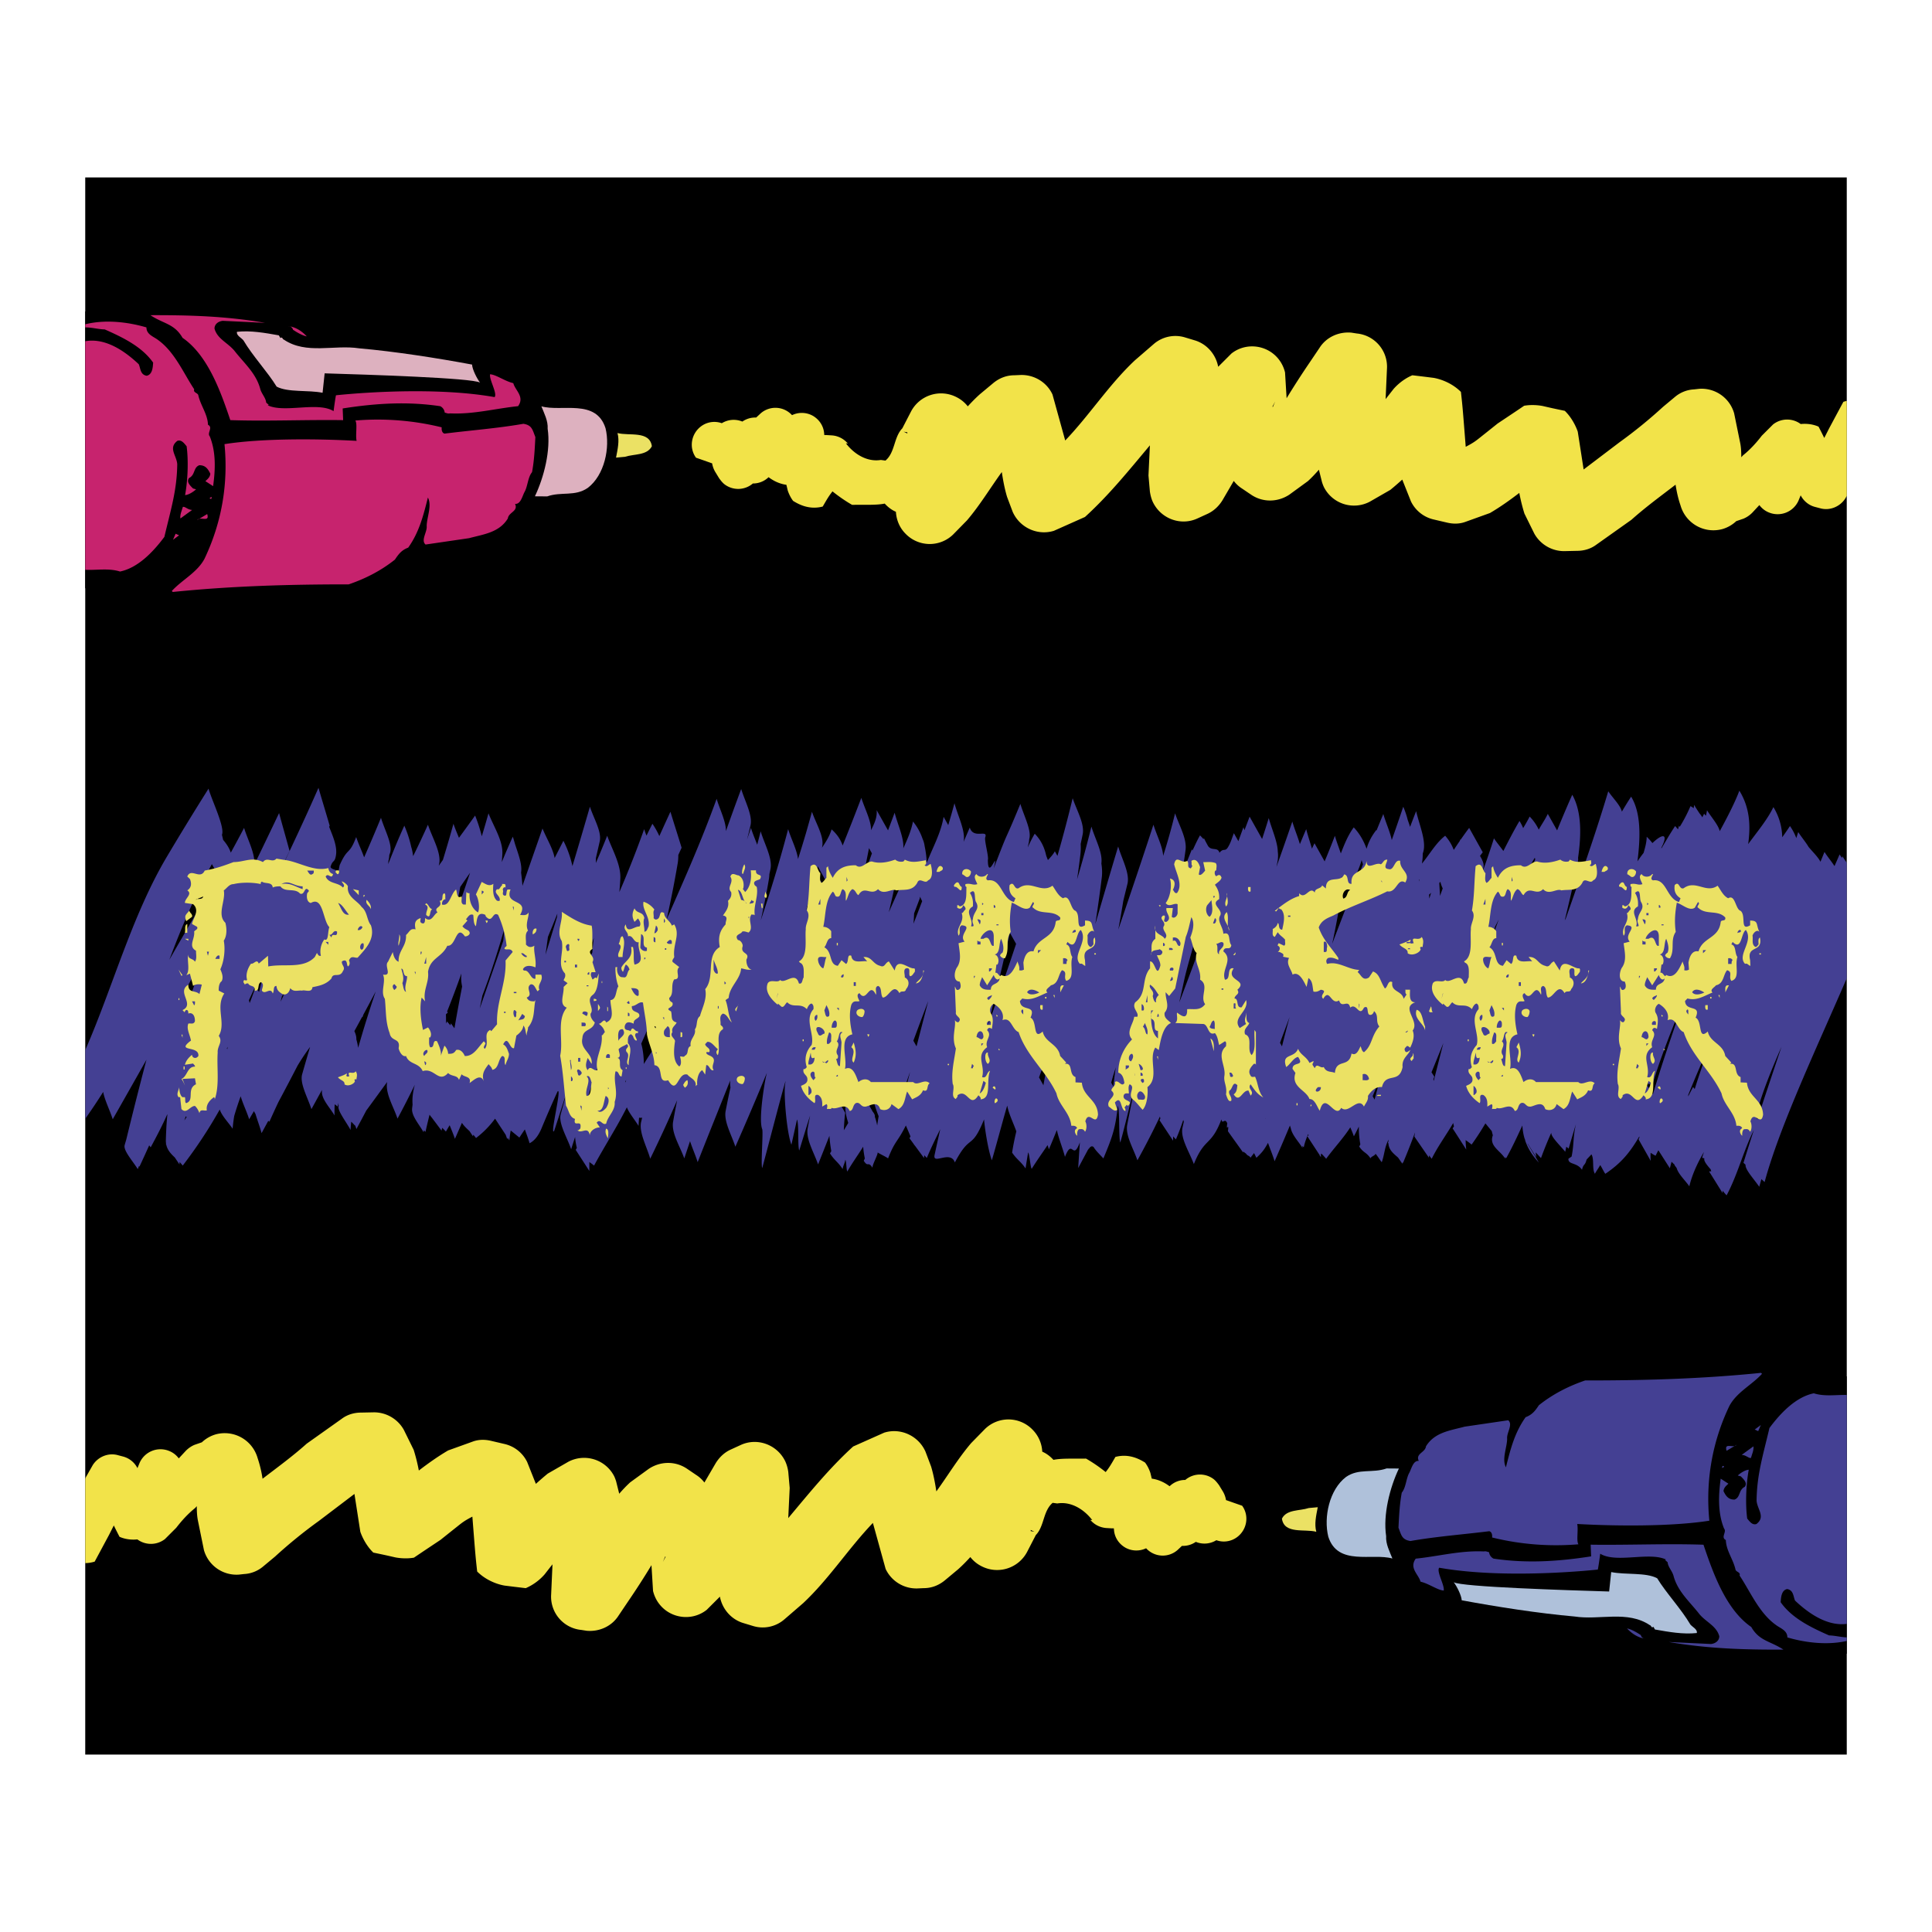 <svg xmlns="http://www.w3.org/2000/svg" width="2500" height="2500" viewBox="0 0 192.756 192.756"><g fill-rule="evenodd" clip-rule="evenodd"><path fill="#fff" d="M0 0h192.756v192.756H0V0z"/><path d="M8.504 17.703h175.748v157.351H8.504V17.703z"/><path d="M184.252 86.08c-.15-.22-.303-.438-.426-.642l-.043.153a6.214 6.214 0 0 1-.248-.342c-.158.371-.33.761-.506 1.161-.295-.458-.709-.949-1-1.413-.129.32-.264.649-.402.984-.215-.448-.758-.974-1.178-1.472-.287-.488-.736-1.008-1.039-1.497-.061.198-.127.398-.193.603a5.324 5.324 0 0 0-.633-1.202c-.236.367-.498.739-.77 1.121a5.961 5.961 0 0 0-.881-3.009c-.609 1.27-1.623 2.464-2.518 3.692.25-1.829.178-3.616-.879-5.331-.391 1.058-1.104 2.476-1.957 4.04-.143-.623-.842-1.399-1.271-2.087a4.814 4.814 0 0 1-.111.547 6.951 6.951 0 0 1-.18-.201c-.057.12-.117.24-.176.36a2.738 2.738 0 0 0-.277-.39c-.191-.29-.389-.581-.541-.853-.012.111-.027.222-.041.331-.105-.071-.205-.143-.322-.205a14.886 14.886 0 0 1-1.072 2.063c-.021-.036-.047-.073-.07-.11a8.806 8.806 0 0 1-.104.361 8.374 8.374 0 0 1-.285-.33c-.477.711-.91 1.468-1.354 2.216-.01-.015-.02-.029-.027-.043.754-1.465.123-1.438-.887-.47a5.528 5.528 0 0 0-.57-.633c-.006.568-.16 1.093-.312 1.617-.203.254-.406.536-.611.837.324-2.519.338-4.865-.629-6.453-.295.444-.604.95-.924 1.494-.148-.631-.893-1.343-1.359-2.03-1.127 3.795-2.654 8.201-4.238 12.691-.033.063-.066.127-.1.189.191-.826.4-1.675.596-2.531.285-1.201.535-2.37.734-3.483a.585.585 0 0 0-.006-.212c.35-2.414.346-4.662-.576-6.307-.438.966-.959 2.197-1.514 3.556l-.928-1.649c-.254.541-.617 1.05-.902 1.574a4.674 4.674 0 0 0-.91-1.307c-.193.394-.42.774-.646 1.154a4.286 4.286 0 0 0-.367-.714c-.471.791-1.02 1.835-1.609 2.997-.297-.419-.672-.858-.938-1.264a83.704 83.704 0 0 1-1.119 3.281c.023-.138.053-.282.076-.417.059-.326-.107-.711-.35-1.114.092-.121.184-.241.277-.359l-1.357-2.433c-.295.387-.576.782-.854 1.182l-.021-.047c-.021.054-.041.114-.062.168a48.2 48.2 0 0 0-.6.896 4.535 4.535 0 0 0-.857-1.417c-.957.752-1.545 1.856-2.32 2.78.01-.063.021-.129.029-.193.039-.264.051-.529.053-.795.014-.049.029-.101.045-.149.338-1.103-.389-2.709-.703-4.095-.201.509-.402 1.034-.605 1.569a17.192 17.192 0 0 0-.236-.693 8.192 8.192 0 0 0-.445-1.317 249.298 249.298 0 0 1-1.146 3.326c-.164-.799-.598-1.75-.844-2.601-.221.533-.447 1.086-.678 1.648l-.023-.047c-.451.58-.791 1.216-.965 1.868-.279-.758-.668-1.479-1.283-2.134-.582.793-.939 1.695-1.289 2.601-.195-.588-.438-1.2-.592-1.763a74.33 74.33 0 0 1-1.025 2.555l-1.01-1.81c-.086.179-.172.36-.252.541-.02-.063-.037-.127-.057-.192l-.018-.057-.07-.231c-.152-.489-.309-.98-.43-1.468-.217.495-.422.997-.631 1.496-.209-.735-.549-1.527-.754-2.253a339.968 339.968 0 0 1-1.586 4.527c.035-.176.072-.35.105-.528a3.26 3.26 0 0 0 .029-1.013c-.029-.999-.6-2.232-.902-3.333-.213.702-.436 1.396-.662 2.087l-1.246-2.229c-.168.45-.34.9-.512 1.352a8.897 8.897 0 0 1-.104-.298c-.17.466-.338.929-.504 1.393l-.449-.796c-.178.434-.291.883-.533 1.3-.354.655-.469.097-.906.655-.172-.642-.83-.117-1.17-.735a11.81 11.81 0 0 0-.061-.114 11.417 11.417 0 0 1-.307-.59c-.025.02-.045.042-.068.062a5.254 5.254 0 0 0-.336-.363c-.277.489-.51 1.002-.744 1.514-.023-.039-.043-.08-.066-.121-.338.851-.678 1.7-1.014 2.549.141-.821.271-1.648.383-2.487.145-1.133-.631-2.424-1.045-3.653a63.812 63.812 0 0 1-1.188 4.245c-.049-.918-.65-2.068-.971-3.11-1.141 3.51-2.326 6.988-3.508 10.469.178-.946.346-1.902.5-2.873.135-.558.273-1.117.41-1.675.268-1.04-.533-2.457-.922-3.748a925.036 925.036 0 0 0-2.279 7.743c.236-1.56.461-3.127.654-4.72.045-.437.02-.881-.051-1.331.152-1.081-.621-2.436-.992-3.675a113.718 113.718 0 0 1-1.43 5.259c.123-.845.24-1.693.338-2.551.035-.325.035-.653.02-.982.066-.312.135-.625.197-.938.219-1.04-.582-2.393-.996-3.622a134.714 134.714 0 0 1-1.518 5.755l-.26-.461c-.17.324-.439.604-.691.88a15.716 15.716 0 0 1-.172-.448c-.168-.771-.486-1.507-1.143-2.183-.262.444-.49.904-.699 1.374.037-.181.078-.358.117-.539.018-.095.025-.192.031-.29.26-.855-.523-2.311-.883-3.521-1.836 4.451-.924 1.926-2.658 6.434.506-2.188-.57 1.393-.584-.842.107-.319-.367-1.932-.262-2.253.291-.85-1.178.219-1.543-.977-.206.474-.41.95-.615 1.425.208-1.093-.558-2.531-.912-3.851-.196.734-.406 1.46-.622 2.182l-.461-.826c-.274 1.64-1.096 3.074-1.681 4.585a10.216 10.216 0 0 0-.211-1.657 2.553 2.553 0 0 0-.207-.731 5.486 5.486 0 0 0-.958-1.73c-.184.948-.577 1.813-.966 2.681.091-1.017-.56-2.376-.864-3.559-.215.591-.44 1.174-.659 1.763l-1.135-2.019c.069.758-.255 1.375-.563 2.007.041-.904-.622-2.141-.966-3.231a269.395 269.395 0 0 1-1.863 4.752c-.191-.562-.529-1.1-1.105-1.612-.199.685-.578 1.261-.96 1.835l.021-.096c.219-1.007-.606-2.298-1.019-3.495-.197.725-.4 1.445-.607 2.163-.252.858-.514 1.71-.785 2.556-.113-.93-.678-1.988-.985-2.987-.803 3.093-1.733 6.114-2.729 9.101.301-1.35.578-2.721.812-4.125.026-.159.04-.32.045-.483l.101-.461c.243-1.104-.583-2.52-.97-3.811-.112.448-.228.894-.345 1.338-.212-.56-.456-1.128-.625-1.684-.127.389-.256.775-.387 1.163.115-.458.23-.92.337-1.384.243-1.008-.534-2.395-.922-3.654a238.986 238.986 0 0 0-1.523 4.201c.02-.942-.61-2.156-.927-3.224-1.491 4.141-3.243 8.084-4.989 12.032a108.45 108.45 0 0 0 1.106-5.608c.044-.27.061-.546.059-.822.11-.24.218-.481.329-.721-.363-1.197-.752-2.394-1.116-3.59-.372.807-.74 1.615-1.106 2.426a7.844 7.844 0 0 0-.69-1.229 130.7 130.7 0 0 0-.591 1.185 10.24 10.24 0 0 1-.233-.648 104.316 104.316 0 0 1-2.472 6.276c.037-.443.073-.888.094-1.332.072-1.418-.802-2.867-1.311-4.284-.363.917-.744 1.819-1.129 2.718.003-.158.001-.315-.002-.475.127-.547.254-1.095.378-1.645.243-.976-.583-2.298-.97-3.497a599.217 599.217 0 0 1-1.744 5.925c-.19-.86-.479-1.703-.902-2.523-.29.574-.583 1.147-.873 1.721-.175-.958-.813-1.963-1.213-2.948l-1.999 5.721a22.92 22.92 0 0 0-.137-1.329c.131-.774-.268-1.814-.596-2.812-.073-.255-.143-.509-.229-.762a64.709 64.709 0 0 0-1.096 2.534c.017-.268.039-.533.053-.802.072-1.323-.85-2.708-1.384-4.063-.213.77-.438 1.531-.668 2.29a15.338 15.338 0 0 0-.666-2.068c-.53.744-1.07 1.481-1.611 2.221-.19-.465-.396-.936-.549-1.402a131.982 131.982 0 0 1-1.055 3.612c-.139.193-.277.387-.414.582l.037-.163c.244-1.101-.654-2.581-1.115-3.936a93.076 93.076 0 0 1-1.478 3.139 4.96 4.96 0 0 0-.191-.931 11.24 11.24 0 0 0-.686-2.113 73.67 73.67 0 0 0-1.61 3.847c.013-.091.017-.186.016-.284l.042-.193c.03-.142.046-.289.053-.436.022-.066.046-.129.068-.193.292-.852-.533-2.299-.898-3.528a185.13 185.13 0 0 1-1.682 3.95c-.23-.653-.581-1.374-.793-2.028-.692 1.849-.828.975-1.616 2.738-.025-.094-.165.874-.194.777-.065-.303-.653-.232-.751-.532.226-.779.417-.35.548-1.189.131-.874-.3-1.842-.684-2.815l.053-.112c-.365-1.26-.753-2.52-1.117-3.779-1.342 3.064-2.755 6.059-4.181 9.041l.056-.18c.41-.856.821-1.711 1.238-2.562-.34-1.259-.704-2.52-1.043-3.779-.817 1.725-1.646 3.438-2.473 5.156.1-1.099-.633-2.429-1.021-3.675-.434.832-.877 1.652-1.324 2.469-.126-.396-.38-.824-.765-1.277l-.118-.505c.311-.757-1.001-3.407-1.339-4.604a303.95 303.95 0 0 0-4.189 6.846c-3.482 5.893-5.384 13.015-8.105 19.228v6.854a57.588 57.588 0 0 0 1.783-2.669c.153.829.669 1.828.953 2.726 1.125-1.979 2.248-3.961 3.367-5.944a420.947 420.947 0 0 0-2.014 7.962c-.054.188-.113.374-.164.564-.146.536.8 1.575 1.311 2.394.042-.104.081-.21.121-.314l.047.062c.329-.703.653-1.413.971-2.122.051.066.1.133.146.201.572-1.053 1.149-2.151 1.653-3.291l.014.039c-.093.844-.125 1.699-.153 2.541a1.81 1.81 0 0 0 .026.352.712.712 0 0 0-.026.031l.04.059c.117.547.474.922.855 1.279.154.23.31.461.464.694l.009-.245c.112.114.222.234.315.362a46.614 46.614 0 0 0 3.695-5.595c.21.636.861 1.286 1.286 1.915.032-.411.087-.833.156-1.262.193-.671.414-1.327.647-1.976.216.744.606 1.53.847 2.293.159-.271.316-.54.476-.81.044.093.099.188.156.286.188.628.443 1.292.605 1.909.226-.409.448-.82.672-1.231.035.032.072.064.106.097.295-.656.592-1.311.898-1.958a272.06 272.06 0 0 0 1.912-3.636 22.77 22.77 0 0 1 1.252-1.873c-.266.9-.53 1.804-.787 2.712-.267.913.534 2.3.922 3.495.349-.64.698-1.275 1.048-1.912-.001.061-.004.121-.004.18 0 .788.8 1.576 1.261 2.362-.008-.372-.002-.744.015-1.116.104.077.206.153.3.236a8.74 8.74 0 0 1 .066-.366l.007.113c.003.061.014.12.029.179l-.006.009c-.168.411.729 1.545 1.19 2.395.011-.271.035-.547.064-.828a7.8 7.8 0 0 1 .372.387.398.398 0 0 1 .019-.024c.044.125.088.249.127.372.331-.613.659-1.23.984-1.849.696-.943 1.386-1.9 2.085-2.849-.004.022-.009.043-.012.067-.17 1.102.631 2.361 1.043 3.59a96.551 96.551 0 0 0 1.728-3.378c-.184.663-.277 1.326-.225 1.976-.014.132-.035.263-.047.395-.074.726.703 1.575 1.14 2.361.015-.065.033-.128.048-.193.048.055.094.108.146.163.128-.573.265-1.146.407-1.719.061.094.133.188.216.284.328.437.657.872.979 1.309.02-.095.044-.188.067-.282.131.125.257.251.37.376.122-.214.246-.425.373-.632.183.453.377.907.525 1.357.239-.53.469-1.063.701-1.597.193.307.474.563.754.822.114.171.229.343.34.513a6.22 6.22 0 0 1 .038-.146 2.8 2.8 0 0 1 .271.329 9.5 9.5 0 0 0 1.903-1.935c.349.533.703 1.069 1.056 1.605.056.146.107.293.154.438l.052-.126.166.252a9.05 9.05 0 0 1 .128-.958.144.144 0 0 0 .009-.024c.288.233.573.467.859.7.181-.274.361-.544.544-.813.168.462.346.926.474 1.38.558-.284.922-.851 1.189-1.479a114.744 114.744 0 0 1 1.604-3.689c.456-.477-.782 4.451-.356 3.955-.136.525 1.401-4.374 1.274-3.844-.203.719-.405 1.437-.604 2.159-.243.913.63 2.299 1.042 3.497.127-.411.26-.814.39-1.223.028.366.085.729.175 1.082l-.11.206 1.359 2.1v-.892c.162.117.323.234.47.358 1.06-1.963 2.272-3.825 3.274-5.818.189.528.789 1.247 1.165 1.854.011-.27.029-.544.053-.82a.745.745 0 0 0 .308.004l-.093.377c-.267 1.039.535 2.456.898 3.715a140.4 140.4 0 0 0 2.686-5.835c-.144.71-.281 1.427-.405 2.15-.194 1.103.679 2.426 1.116 3.654l.574-1.72c.225.695.547 1.4.761 2.097 1.071-2.735 2.173-5.44 3.25-8.159-.026.233-.012.472.022.712a93.503 93.503 0 0 0-.482 2.346c-.193 1.04.583 2.362.971 3.559a303.867 303.867 0 0 0 3.142-7.367c-.035.157-.074.312-.108.471-.159.755-.731 4.233-.354 5.142.111.342-.155 3.545 0 3.884.308-1.101 1.99-7.62 2.331-8.696-.018.143-.042.282-.059.426-.122 1.104.179 4.744.64 5.941.012-.035.55-2.484.562-2.52.205.561.046 2.551.216 3.102.222-.689.854-2.797 1.085-3.48-.083.434-.169.865-.246 1.304-.169 1.071.632 2.362 1.043 3.56.383-.95.758-1.9 1.133-2.852.034.51.097 1.019.188 1.528-.043.076-.088.15-.13.227.453.716.809.85 1.263 1.566.004-.225.257-.708.258-.934.126.113.098 1.052.21 1.167.477-.843 1.066-1.644 1.578-2.471.03.393.085.782.165 1.17l-.108.234c.453.716.42-.018.874.7-.042-.279.525-1.254.517-1.533.154.127.898.466 1.036.599.707-1.812.913-1.565 1.776-3.289.152.363.318.733.461 1.097-.035.058-.066.118-.102.178l.367.499c.062.1.135.197.216.293.291.396.583.791.874 1.19.001-.097.011-.191.016-.286.09.089.177.179.259.27.405-.976.872-1.922 1.338-2.869-.188.856-.379 1.707-.564 2.57-.218 1.039 1.586-.511 2.023.749 1.569-2.985 1.621-1.121 2.913-4.293.074.94.404 3.061.775 4.077.256-.814 1.281-4.646 1.537-5.457.148.818.607 1.714.908 2.574a26.189 26.189 0 0 0-.422 2.115c.484.716.857.867 1.342 1.582.039-.277.207-1.324.258-1.599.127.104.232 1.53.357 1.633.5-.804 1.055-1.575 1.582-2.362.045.139.09.276.131.414.266-.615.521-1.236.77-1.86l.027-.046c.193.873.572 1.773.807 2.661.766-1.946.76.514 1.488-1.451-.01.083-.17 2.572-.17 2.572s1.078-2.021 1.066-1.99c-.199.632.072-.46.479-.104.189.344.65.78.971 1.132.895-2.147 1.189-2.939 1.445-5.266.197.503.068 3.176.238 3.679.42-1.387 1.211-4.925 1.652-6.294a100.35 100.35 0 0 0-.959 4.541c-.195 1.039.607 2.33 1.018 3.527a76.778 76.778 0 0 0 2.248-4.369c.012.066.025.133.041.2l-.086.166 1.359 2.051v-.431c.096.099.188.197.275.297.281-.633.52-1.281.736-1.938.018.053.039.106.059.16-.047.218-.098.434-.143.652-.193 1.039.682 2.36 1.143 3.59 1.088-2.706 1.709-1.729 2.75-4.457.104.573.334-.224.582.389-.139 1.022.203-.234.066.787.5.718 1.018 1.416 1.52 2.134l.006-.111c.09.074.182.143.277.212.193.278.271.14.461.416.037-.108.287-.359.324-.466.078.07.195.385.258.466.553-.516.801-.83 1.152-1.49.211.61.477 1.234.658 1.838.498-1.126 1.01-2.322 1.531-3.567.027.091.053.181.086.271.131.685.764 1.317 1.168 1.966-.008-.068-.012-.137-.018-.206.049.047.094.095.146.14.092-.463.258-.9.445-1.33.01.047.018.096.029.143-.041.028-.076.061-.119.088.406.63.814 1.246 1.223 1.872.016.051.033.103.047.152.008-.017.012-.033.02-.05.023.037.047.072.07.107-.006-.08-.008-.162-.012-.244.016-.037.031-.074.049-.112.166.172.33.344.48.523.777-1.071 1.693-2.024 2.408-3.136.131.302.256.602.357.896.174-.321.336-.651.498-.979a9.277 9.277 0 0 0 .146 1.778c-.037.075-.074.148-.109.224.453.667.68.517 1.133 1.183-.004-.178.486-.292.488-.471.127.116.512.725.627.847.309-.884.25-1.428.68-2.26v.002c-.01.069-.016.136-.018.201-.018.038-.031.077-.047.115.018.023.031.048.049.072.049.675.531 1.024.965 1.409.143.206.283.412.426.617l.021-.145.043.062a66.42 66.42 0 0 0 1.203-3.053c-.023.14-.045.281-.07.42.486.701.971 1.417 1.457 2.117 0-.081.004-.162.006-.242.09.113.178.228.268.342.602-1.236 1.459-2.378 2.145-3.57.021.115.047.23.074.343-.045.064-.088.131-.133.195.455.699.908 1.416 1.361 2.115a8.094 8.094 0 0 1-.061-.947c.207.148.412.295.594.448.494-.683.949-1.391 1.377-2.114.215.257.426.518.639.775.027.137.062.274.104.412-.412 1.082.789 1.548 1.23 2.343-.006-.06-.012-.118-.016-.177.037.042.072.085.111.128.6-1.06 1.105-2.168 1.619-3.271.025.433.092.866.221 1.304l.1.159c-.002.005-.004.009-.004.014l-.088-.142.066.203c-.002.005-.004.009-.004.015a.13.13 0 0 0 .016.018c.246.701.666 1.41 1.342 2.133-.381-.645-.771-1.287-1.158-1.933.023.025.045.05.068.073.277.444.555.888.832 1.325a4.73 4.73 0 0 1-.055-.483c.174.189.352.378.523.567a37.44 37.44 0 0 1 1.033-2.542c-.08.382.854 1.256 1.385 1.91l.109-.503c.08.064.158.127.23.188.242-.824.488-1.646.734-2.468-.314 1.361-.182 1.983-.434 3.247-.014.05-.344.207-.324.266.016.579.842.31 1.359 1.067.146-.64.295-.367.451-1 .033-.07.453-.473.484-.544.311.459.043 1.49.357 1.943.068-.176.447-.692.518-.866.111.107.406.761.52.866 1.584-1.068 2.441-2.111 3.383-3.72l.023.081c-.029.07-.062.137-.092.207.406.716.811 1.432 1.215 2.149a4.592 4.592 0 0 1-.01-.812c.148.106.312.204.494.295.088-.184.182-.366.275-.547.385.6.762 1.197 1.148 1.796a68.1 68.1 0 0 1 .168-.647l.312.302c-.002.016-.008.03-.01.046.066.089.133.176.201.264.172.622.844 1.223 1.27 1.836.297-1.236.836-2.354 1.459-3.429-.059.194-.125.392-.182.581.074.021.152.04.227.062a.15.15 0 0 1-.01.032c-.055.238.254.631.631 1.056.021.066.041.133.064.2-.068.006-.148.006-.217.016.455.716.891 1.433 1.344 2.149-.002-.077 0-.153 0-.23.127.153.258.31.404.464 1.109-2.079 1.668-4.414 2.719-6.52a252.03 252.03 0 0 0-1.037 3.275c.07.062.139.127.207.189-.051.495.859 1.45 1.369 2.203.068-.25.139-.506.213-.765l.322.293c1.486-5.556 5.287-13.586 8.191-20.322V86.08h.004zM18.68 98.454c.591-1.062 1.177-2.128 1.766-3.194-.456 1.308-.914 2.613-1.365 3.924a6.29 6.29 0 0 0-.401-.73zm3.955 6.147c.026-.053.054-.104.081-.155-.014.076-.024.155-.038.231l-.043-.076zm-1.496-18.39l.627 1.114c-1.604 2.833-3.258 5.607-4.87 8.433 1.243-3.307 2.607-6.525 4.243-9.547zm-2.605 25.161c.03.026.058.054.086.078-.074.11-.146.221-.223.329.041-.137.091-.271.137-.407zm7.318-12.409a9.16 9.16 0 0 1-.368-.454 30.942 30.942 0 0 1-.577 1.565c-.021-.097-.046-.191-.07-.288l1.747-3.784c-.251.98-.494 1.97-.732 2.961zm2.137.979l.178-.686.059.133c.019-.11.043-.217.062-.326.021.047.042.094.062.143l-.361.736zm7.744 4.6a6.165 6.165 0 0 0-.18-.846l.001-.023c.008-.262-.074-.529-.198-.797.262-.478.523-.957.783-1.438.006.021.015.041.022.062.033-.094.065-.19.099-.284.413-.764.822-1.529 1.228-2.299a116.484 116.484 0 0 0-1.755 5.625zm14.82-3.816c.02.06.04.116.059.176a37.37 37.37 0 0 1-.197.205c.044-.128.093-.254.138-.381zm-2.423-1.411c.835-2.164 1.535-4.408 2.206-6.677-.044.407-.083.814-.123 1.222-.784 2.251-1.567 4.507-2.35 6.764l.267-1.309zm-2.213-10.823c.326-.476.654-.947.984-1.417a327.613 327.613 0 0 1-1.746 5.056c.29-1.193.546-2.406.762-3.639zm-.578 14.095a7.916 7.916 0 0 1-.344-.488l-.066.191a6.03 6.03 0 0 1-.323-.381c-.034.07-.072.142-.108.213.006-.301.003-.604-.008-.908a.552.552 0 0 0 .011-.029l.179-.157a5.592 5.592 0 0 1-.07-.113 109.41 109.41 0 0 0 1.426-3.796c-.007.128-.016.255-.022.383-.011.306.028.613.092.923a203.964 203.964 0 0 0-.767 4.162zM55.57 91.508c-.379 1.245-.761 2.489-1.144 3.735.083-.588.163-1.176.24-1.766.315-.772.633-1.543.942-2.322l-.038.353zm7.192 5.675a185.054 185.054 0 0 0-1.426 5.967l-.128-.178a9.564 9.564 0 0 0-.27-.706 233.396 233.396 0 0 1 1.824-5.083zm-.323 10.81l-.043-.078.067-.176-.024.254zm-3.196-14.402a23.91 23.91 0 0 0-.149 1.44c-.637 1.375-1.28 2.749-1.918 4.125.604-1.904 1.343-3.731 2.067-5.565zm-1.114 17.478c.51-1.578 1.025-3.152 1.535-4.732-.342 1.725-.682 3.434-.642 5.178l.001.01-.001.022c-.003.1.01.202.034.305l-.26.445v-.034l-.667-1.194zm7.286-6.712a27.622 27.622 0 0 0-1.177 1.801c-.009-.71-.082-1.395-.26-2.035 1.036-2.363 2.121-4.689 3.183-7.032a172.571 172.571 0 0 0-1.746 7.266zm24.694 4.681c.208-.703.436-1.399.687-2.087l-.577 2.282-.11-.195zm1.335-4.642l-.317-.565c.489-1.321.981-2.639 1.482-3.952-.387 1.502-.777 3.008-1.165 4.517zm-.304-12.242c.028-.342.048-.685.062-1.028l.531-1.404c.033-.081.05-.17.061-.264.064.153.135.304.209.454-.284.75-.571 1.496-.863 2.242zm-1.646-4.859l.477.854c-.438.951-.871 1.906-1.293 2.866.296-1.223.57-2.462.816-3.72zm-2.795-2.676l.292.519a107.74 107.74 0 0 1-.941 2.595c.237-1.023.45-2.062.649-3.114zm-4.819 3.213a88.904 88.904 0 0 0-1.458 2.992c.42-1.44.812-2.9 1.167-4.386l.957 1.715-.312.776c-.13-.373-.258-.746-.354-1.097zm2.311 24.932c.022-.578.061-1.156.134-1.732l-.4-.712c.31-.796.621-1.59.926-2.389a80.628 80.628 0 0 0-.471 2.168c-.109.588.034 1.248.25 1.934-.144.244-.291.488-.439.731zm2.863-1.876a5.185 5.185 0 0 0-.308-.533c.125-.315.249-.632.375-.945.034.613.279 1.283.54 1.957-.052.308-.098.615-.144.924a5.412 5.412 0 0 0-.235-.871l.002-.021c.019-.161-.079-.333-.23-.511zm17.823-6.758a273.7 273.7 0 0 0-.785 4.199l.002-.065-.43-.771c.414-1.116.822-2.235 1.213-3.363zm-6.354-1.682a336.613 336.613 0 0 0 2.232-9.388l.621 1.109a410.102 410.102 0 0 1-2.853 8.279zm12.799 4.035a62.9 62.9 0 0 0-.225 1.725c-.008.069-.004.14-.008.209l-.223-.399.188-.682.268-.853zm41.799-20.9c.018.047.035.094.055.141-.215.518-.43 1.051-.646 1.604l-.018-.012c.012-.233.018-.462.023-.69.174-.36.389-.703.586-1.043zm-3.969 6.899c.127-.246.252-.493.377-.741l-.564 1.555c.064-.273.125-.544.187-.814zm-.666 13.595c-.045.288-.086.573-.125.853a35.587 35.587 0 0 1-.801 1.495c.305-.758.616-1.542.926-2.348zm-5.908-16.814c.07-.061.137-.124.203-.19-.061.192-.119.384-.18.58l-.023-.39zm1.361-.628c-.088.25-.178.498-.268.752l-.074-1.273c.035-.047.07-.095.104-.144.057.224.131.447.238.665zm-2.308-.858l-.068.182.041-.23.027.048zm-7.795 1.409c.09-.568.09-1.15.039-1.739 0-.002 0-.004.002-.006l.762 1.362c.391-1.012.949-2.005 1.211-3 .039.144.084.285.135.425-1 2.518-2.035 5.197-3.068 7.926.345-1.624.657-3.274.919-4.968zm-3.404 19.196l-.002.113a2.666 2.666 0 0 0-.139-.116c.088-.218.174-.437.264-.657.18.521.404 1.055.588 1.585a3.55 3.55 0 0 0-.467-.584 6.818 6.818 0 0 1-.244-.341zm.953 1.353c-.033-.061-.064-.123-.104-.186-.004-.005-.006-.012-.008-.017.111-.197.225-.399.338-.604-.078.272-.152.54-.226.807zm-3.483-5.34l-.195-.351c.314-.857.633-1.712.953-2.566-.26.966-.512 1.939-.758 2.917zm-10.033-4.941l-.217.561c.156-.688.311-1.376.459-2.073.557-2.577 1.602-5.208 1.855-7.811.123.652.33 1.284.654 1.89a510.828 510.828 0 0 1-2.751 7.433zm8.428 12.073c-.008.035-.014.07-.02.105l-.008-.015c.01-.028.018-.059.028-.09zm11.385-3.996l.029.067c-.203.726-.391 1.426-.57 2.112l-.191-.342c.251-.606.497-1.218.732-1.837zm5.138-.548c.387-.938.783-1.913 1.184-2.917-.332 1.298-.654 2.564-.961 3.778l-.037-.149c.031-.094.062-.188.094-.28-.092-.145-.186-.288-.28-.432zm27.846-2.93c-.623 1.7-1.174 3.27-1.582 4.598a3.814 3.814 0 0 1-.164-.202c-.166.313-.33.63-.492.947a.931.931 0 0 0 .01-.162 117.285 117.285 0 0 1 2.228-5.181zm-6.334-9.238c.072.077.145.152.225.229l.125-.167a86.004 86.004 0 0 1-.662 1.636c.111-.563.212-1.129.312-1.698zm-.459 12.462c.215.319.459.65.637.962.012-.047.021-.096.033-.143.092.118.18.238.258.364.641-2.329 1.801-5.265 3.064-8.386.055-.091.107-.183.162-.273-1.184 3.309-2.297 6.581-3.115 9.378-.246-.468-.605-.948-1.121-1.448l-.102.246-.197-.352.273-.492.108.144zm11.463 4.392l-.381-.686.041-.125.336-.036c.5-1.837 1.375-4.03 2.404-6.375-.843 2.518-1.662 4.967-2.4 7.222z" fill="#444093"/><path d="M33.732 87.206c-.105.062-.159-.126-.264-.188.052-.283.264-.157.369-.157 0 .156 0 .281-.105.345zm1.479 1.504l.581.126v.469l-.581-.595zm1.056.784v-.188h.132c0 .062-.052.125-.132.188zm.316.282c.237.25.475.533.422.941-.078-.345-.606-.502-.422-.941zm-18.004 2.132c-.211-.596-.052-.596.317-1.066 0 .219.343.345.264.627l-.581.439zm-.133 1.159c.081-.345-.079-.751.239-.878v.878h-.239zm0 .596h.344v.189l-.344-.189zm-.342 3.7l-.291-.627.396.564-.105.063zm17.583-1.818c-.317.063-.634-.282-.872.282.106.188.106.47-.105.597-.132-.189-.053-.472-.264-.597-.105 0-.238 0-.343.125 0 .407.396.533.105.941-.318.721-.977.062-1.136.721-.528.627-1.293.753-1.9.878-.053.626-.819.22-1.029.345-.423-.063-.819.188-1.188-.251-.106.532-.501.784-.872.532-.316-.218-.449-.345-.501-.751-.369 0-.185.47-.369.751-.238-.689-.766.189-1.083-.281 0-.251.291-.658-.105-.847-.396.188-.053.91-.608.847.054-.596-.474-.345-.66-.721-.105 0-.264 0-.316.125l-.159-.251c.053-.439.264 0 .37-.251-.158-.501.053-1.129.396-1.599.264.094.582-.532.766 0l.924-.783.026 1.066c1.583-.314 3.485.281 4.646-.942l.21-.406c.106.157.159.345.396.282-.131-.533 0-1.161.342-1.63.45.25.318-.784.503-1.222-.66-.659-.608-3.137-1.848-2.415-.343-.063-.45-.502-.369-.94.026-.125.21-.188.158-.313-.449-.534-.369.532-.871.313-.528-.597-1.478-.063-1.954-.721-.159 0-.555 0-.765.124-.053-.595-.766-.344-1.083-.595-.079.062-.158.126-.105.251-.766-.188-1.98-.188-2.72 0-.449 0-.66.408-.977.628.212 1.002-.713 2.413.159 3.229.158.595.158 1.317-.159 1.787.159.816.053 2.006-.342 2.853.131.313.342.784.131 1.191-.212.126-.317.532-.291.94l.554.281c-.923 1.381.211 2.948-.554 4.233.449.596-.159 1.004-.105 1.662-.106 1.568.21 3.292-.316 4.734.052-.157 0-.22-.054-.283-.396.283-.818.722-.713 1.316-.264.095-.659-.187-.739.283-.105-.283-.238-.534-.448-.722-.501 0-.819.848-1.347.314l-.132-1.192h-.159c-.264-.345.053-.688.08-1.065-.027.062 0 .877.316 1.065h.236c.081.188-.026.533.133.597.872-.282 0-1.411.977-1.882l-.105-.596-1.241.063.236.626c0 .032-.184-.438-.342-.626.581-.221.581-1.254 1.347-1.224.026-.124-.106-.188-.185-.313l-.819.126c.133-.471.397-.722.713-1.004 0 .314.396.471.634.126.105-1.098-2.323-.345-.739-1.536-.105-.596-.475-1.16-.264-1.693.211-.062.554.126.66-.251 0-.689-.344-.878-.66-.752 0-.126 0-.251-.105-.344-.158-.064-.239.123-.265.218l-.21-.218c1.267-.598-.634-1.788.581-2.541 0 .877.687.532 1.108.94l.237-.94c-.211-.062-.659-.062-.871.126l-.316-1.224-.37.157c.422-.47.052-1.474.211-2.069-.052.501.475.376.66.72.21-.282.105-.72.105-1.098-.818-.438-.079-1.191-.185-1.912.106-.157.422-.22.29-.471l-.501-.283c.08-.532.819-1.347.106-1.975l-.819-.125c0-.471.793-.877.239-1.253.369-.22.475-.628.264-1.129l-.264-.25c.369-.909 1.294.375 1.741-.596 1.057-.188 1.796-.439 2.878-.846 1.083 0 1.849-.564 2.931 0 .423-.564.924.125 1.346-.345l.765.125c1.426.156 2.958 1.223 4.41.815.053.345.238.532.475.596-.159.626-.475-.188-.739.251.317.752 1.241.563 1.716 1.096.29-.218-.052-.407-.105-.595 0-.062.475.188.607.471-.132 1.065.924 1.41 1.372 2.069.582.47.502 1.286.924 1.819.476 1.414-.606 2.417-1.318 3.232zm-17.874 4.044h.08v.188h-.08v-.188zm.291 3.638h.106v.313l-.106-.313zm.211 3.167h.105v.312h-.105v-.312zm12.33-19.534c.105.094.264.564.527.345.158-.064.132-.188.132-.345h-.659zm-.45 1.569c-.898 0-1.347-.69-2.113-.22.818-.188 1.426.283 2.113.501v-.281zm-10.639 1.347c.237-.188.475-.188.713-.345-.053.408-.713.156-.713.345zm14.176.314c.317.502.476 1.286 1.082 1.16-.368-.408-.658-1.035-1.082-1.16zm1.955 2.696c.238.062.422-.125.475-.281-.133-.252-.423 0-.475.281zm-2.825.47l.21.283c.052-.596.608.125.555-.596-.396-.22-.422.407-.765.313zm-.106.722h-.264l.264.282v-.282zm3.273.752c.211.094.317-.313.237-.596-.237-.156-.474.408-.237.596zm-15.391.219l.106.408.105-.408h-.211zm1.267.408c-.184-.125-.343.124-.421.312h.421v-.312zm-2.745 4.546l.211.407c.106-.126.08-.251.08-.407h-.291zM42.519 91.281c-.026-.439.396-.815-.105-1.035l.105-.126c.237.094.291.502.607.596-.316.126-.105 1.067-.607.565zm10.64 1.944c-.079-.313.105-.69.37-.564-.001.313-.133.439-.37.564zm-13.386 1.129c-.104-.251.106-.752.054-1.129.21.252.052.753-.054 1.129zm14.046 4.419c-.081-.029-.106.094-.186.127-.211-.251-.316-.753-.687-.69-.581.376.317 1.034-.396 1.316.184.377.448.377.766.377l.105-.126c-.211.972-.026 1.882-.739 2.729 0 .312-.158.501-.132.814-.132-.251-.08-.752-.344-1.003 0 .439-.422.814-.687 1.003l-.236 1.254c-.449.126-.582-1.379-1.083-.377.344.188.423.503.582.941 0 .438-.264.722-.344 1.129-.211-.251.106-.877-.343-.909-.423.407-.316 1.254-.977 1.38-.052-.251-.211-.376-.37-.565-.369.503-.739.941-.474 1.726-.317-.848-1.004-.126-1.426.156.211-.688-.528-.565-.792-.877l-.265.563c-.158-.503-.738-.314-1.083-.69-.951 1.066-1.372-.563-2.534-.188-.396-.879-1.347-.627-1.664-1.505-.369.126-.685-.471-.739-.784.212-1.065-.739-.595-.896-1.505-.423-1.129-.344-2.131-.475-3.416-.476-.691.131-1.693-.185-2.415.977.156.079-.879.501-1.286l.476-.971c.053.345.211.846.58.971-.052-1.128.793-1.505.739-2.664.397-.377.423-.69.951-.565-.132-.626-.053-.939.501-1.128.026.188-.131.377.106.502.422.187.317-.47.343-.502.659.502.844-.376 1.241-.564-.476-.565.58-.439.211-1.161.475 0 .105-.627.475-.751.158.124.052.375.105.594-.211.032-.369.221-.343.534.766.219.844-1.034 1.4-1.504.131.313.053.971.554.688.053.314-.132.659.186.816h.236l.053-1.255c.106.127.211.127.317.127-.053.908.316 1.598.844 1.912.211-.439.052-1.412-.211-1.789l.582-1.252c.369.187.74.501 1.161.187-.053.691-.053 1.317.37 1.693.106 0 .212.064.265-.031.105-.502-.687-.72-.265-1.129.265.126.317-.281.502-.375v-.158c.105.063.316-.062.343.158v.218c-.158-.124-.343.157-.238.315 0 .188-.105.375.08.469.369.158.158-.406.369-.594h.29c-.659 1.629 1.901.877.951 2.539.211 0 .66.125.844-.25.054.501-.369 1.191-.052 1.818-.369.313-.158.941-.211 1.38.264.313.528.313.845.125-.106.627.211 1.349.105 2.164-.342-.158-.95-.283-1.214.125-.079.094.053.22.159.188.476 0 .581.908 1.056.814v-.407h.582c.236.657-.423.908-.185 1.534zm-5.756-9.905v.375l.211-.25c-.053-.063-.106-.125-.211-.125zm3.195 1.598h-.106l.106.376v-.376zm-9.294 4.483v.283c.106-.063.106-.188.106-.283h-.106zm10.587.408c-.185-.032-.291-.314-.554-.25.131.25.421.438.554.375v-.125zm-10.032.124l-.186.659h.186v-.659zm-1.056 1.475h-.105l.105.251v-.251zm-1.426-.313c.106.438.318.94.106 1.442.105.313.105.782.369.877-.211-.563.107-1.002.107-1.567-.475 0-.264-.752-.582-.752zm10.297-1.975c0-.188.185-.221.211-.314a10.356 10.356 0 0 0-.845-3.072c-.529-.376-.529.69-1.057.313-.053-.062-.211-.125-.211-.313-.897-.439-.845.627-.951 1.129-.264-.25-.211-.784-.264-1.129-.369-.188-.581.313-.739.439.053 0 .08.062.159.125l-.501.565c.185.25.396.312.606.438.37.376-.211.628-.369.564-.87-1.252-.87 1.067-1.742.941-.554 1.191-1.69 1.191-1.927 2.603.132 1.066-.528 1.817-.29 2.947l-.343-.377c-.237.973-.08 2.227.132 3.23l.501-.251c.211.251.422.689.211 1.003h-.105c.026.313-.054.688.105.972.528.094.158-.783.687-.595.21.438.475 1.096.369 1.473l.37-1.034c.21.188.369.533.369.814.344 0 .581 0 .793-.376.395-.126.712.219.87.596.897.032 1.32-.878 1.901-1.473l.158.188c0 .188-.316.407-.053.563.476-.626-.211-1.505.528-1.88l.106.124.58-.688c-.106-2.227.951-4.107.845-6.366l.713-.846c-.184-.439-.606-.157-.817-.313zM39.298 98.21c-.264.188 0 .534.053.563.105-.124.264-.188.21-.375-.104-.031-.157-.251-.263-.188zm11.96.879h.264v-.126h-.264v.126zm-.977 1.974h.159v-.125h-.159v.125zm1.004-.281c-.133.218-.026.656.104.72.186-.063.079-.346.132-.438.054-.126-.132-.315-.236-.282zm.818.374l-.396.659c.237-.156.608 0 .66-.439l-.264-.22zm-9.77 4.202c.081-.22.423-.282.292-.596-.237-.062-.554.377-.292.596zm0 .534l.081.376c.079-.031.105-.095.105-.251-.026-.033-.105-.125-.186-.125zm6.206-13.795l-.106-.251h.211c.053.126-.053.187-.105.251zM74.154 87.174h-.104c-.054-.281.052-.659.21-.941.211.345-.053.596-.106.941zm2.165 1.723c.052.188.316.439.105.69-.342-.124 0-.374-.105-.69zm-.317 1.726l-.079-.471h.158c-.026.157.08.44-.079.471zM61.72 95.481c-.238-.438.554-1.002 0-1.316.185-.219.105-.752.395-.752.344.596 0 1.348 0 2.069h-.395v-.001zm-1.69 2.415h.053v.187h-.053v-.187zm-.792 1.976v-.219c.105 0 .238 0 .291.124-.053.095-.186.095-.291.095zm16.078-11.538l.185.157c.185.972-.369 1.943-.185 2.853-.054-.156-.185-.032-.317-.125-.475.565.264 1.348-.316 1.819-.238-.063-.423-.158-.633-.094-.106.282-.846.282-.423.847.237 0 .475.313.475.596-.291.847.792.596.369 1.348-.026.345.106.94.528 1.003-.475.062-.659-.062-1.056-.126-.079 1.129-1.162 1.788-1.241 2.948l-.316.219c.291.722.238 1.537.633 2.227-.317-.22-.448-.815-.897-.878-.423.25-.185.722-.237 1.097.079.157.316.188.237.47-.792.439-.185 1.756-.501 2.572-.106-.062-.238-.313-.054-.502l.054-.094c-.317-.221-.634-.783-1.056-.722l-.212.221c.054.344.555.374.423.783-.105.062-.29-.063-.316.094.132.281.448.22.687.502.264.376-.238.753.052 1.222-.37.127-.422-.563-.739-.501l-.106.94-.291-.439c-.421.221-.554 1.004-.501 1.475-.053 0-.105.062-.158.125.105-.657-.529-.784-.819-1.16-1.003-.281-.976 2.133-1.926.564-1.162.376-.344-1.379-1.373-1.505 0-1.065-.58-2.133-.739-3.072-.026-1.129-.264-2.102-.396-3.167-.37-.156-.687.345-1.109.345-.079.753.845.438.739 1.035-.185.281-.606.281-.554.721-.371-.157-.766-.281-.898.251-.053.501.344.312.582.501.236-.658.395.095.739 0v.188h-.185c-.237.221.026.439.079.722-.158.095-.316-.156-.396-.439-.105-.062-.158-.22-.236-.156-.318.156-.265.563-.265.878.528.596.026 1.411.079 2.194-.449-.283.238-.941-.211-1.316-.238-.409.397-.439.026-.783-.264.188-.528.218-.818.501 0 .282.316.815-.133.878.528.093 0 .94.528 1.222l-.105.627c-.316 0-.238-.562-.606-.5-.238 1.127.29 1.943-.08 3.04.08.879-.686 1.38-.845 2.163-.396.219-.581-.563-.95-.094l.316.471c-.422 0-.977.313-1.003.784-.185-.972-.818-.094-1.241-.503.159.032.185-.094.292-.156.21-1.065-.739 0-.529-.972-.58-.188-.58-.814-.896-1.315-.185-1.631-.292-3.387-.582-4.987.344-1.535-.396-3.542.66-4.796-.818-.313-.264-1.286-.316-2.069l.396-.376-.396-.283c.053-.188.238-.345.131-.688-.818-.879-.079-2.07-.317-3.23-.58-.91.132-1.975 0-2.916.977.627 1.875 1.222 2.983 1.38.133.596.026 1.661.079 2.321-.713.439.37.689 0 1.316l.317 1.003h-.396c-.185.251 0 .502.079.721.132.031.264-.345.423-.094l.211-.501c-.053.626-.081 1.787-.634 2.163-.686.563.237 1.317-.185 1.85-.052.376.239.722.422.878-.237.877-1.188.596-1.24 1.567-.265 1.16 1.057 1.474.924 2.571l-.396-.596c-.105.345-.316.815 0 1.222.291-.563.556.127.977 0-.316-1.222.555-2.162.423-3.479.132 0 .185-.221.316-.314-.131-.439-.316-.596-.606-.847.29.031.501-.627.739-.125.925-.377.422-1.41.422-2.227.634-.062.503-.94.793-1.379-.237-.597-.316-1.411-.29-1.913h.184c-.105.313.053 1.065.556 1.004.501.156.369-.533.659-.753-.052-.219-.211-.439-.369-.502-.159.251-.159.502-.29.722-.133-.157-.186-.346-.133-.471.369-.659 1.162-.877.951-2.006h.184c.159.658 0 1.223.159 1.755 1.214-.25.238-1.41.422-2.226-.554.062-.554-.784-1.082-.596.079-.47-.607-.69-.211-1.19.105 1.002.871.156 1.346.219.238-.252.026-.596-.131-.815l-.344.345c-.264-.471-.264-.879 0-1.349.238.564.845.282.977.972-.184.408.053.972 0 1.348.264.031.316-.345.423-.501.185-.972-.687-1.693-.502-2.478.316.095.766.345 1.082.784-.185.219-.026.564-.079.847.079.094.185.188.317.126.475-.126.159-.973.739-.628 0 .534.581.753.766 1.254l.238-.125c.634 1.066-.158 1.943 0 3.259-.053.157-.316.377-.105.533l.606.471c-.475.377.264 1.223-.501 1.223-.396.597.026 1.41-.501 1.851 0 .313.185.376.317.47.21.596-.898.471-.132.877.132.503-.079.942.554 1.099-.105.313-.554.47-.421.972-.292.376.21.596.263.877-.131.879-.236 2.039.423 2.541.264-.188.159-.69.079-.973.081-.095.396.126.476-.095.449-.188.132-.784.582-.971-.132-.69.554-1.004.422-1.663.29-.375.08-1.003.502-1.316.236-.846.739-1.755.527-2.695 1.03-1.224 0-3.323 1.453-4.201-.185-1.003 0-1.631.58-2.257-.027-.376.316-.722-.185-.878h-.079c.237-.376.659-.814.501-1.474.238-.219.396-.501.317-.878-.476-.5.316-.94-.079-1.535.158-.502.554-.125.818-.125.422.219.58.753.475 1.285l-.052.063.238.312c.501-.5.659-1.285.554-2.163h.528c-.079.658.739.25.395.878-.192.119-.8.15-.509.621zM59.66 100.875v-.721c.081.156.239.282.186.47l-.186.251zm13.781.03c-.264-.312.185-.375.238-.751l-.238.751zm-12.857-.03v-.438c.132.094.054.281.08.438h-.08zm7.419 2.603h-.105v-.502c.105 0 .131.031.184.094-.053.125.052.344-.079.408zm-5.57 3.009h.081v.156h-.081v-.156zm5.966 1.975c0 .126-.159 0-.238-.219.079-.156.238-.438.421-.471.082.22.055.534-.183.69zm-7.92 4.139c.343.095.159.752.186.973-.186-.284-.345-.659-.186-.973zm13.147-23.828l.316 1.002c.185.063.396.063.501.376l.026-.062c-.42-.25-.367-1.192-.843-1.316zm1.373 1.003l-.237.376h.132c.131-.062.369 0 .29-.283-.107.065-.159-.03-.185-.093zm-.317 1.694v.157a.455.455 0 0 0 .079-.157h-.079zm-8.448.156v.439c.026 0 .079-.063.106-.094.053-.188-.08-.25-.106-.345zm-.792.721l-.158.753c.159.032.238-.157.317-.251.079-.251-.08-.471-.159-.502zm-.052 1.316c0-.093-.106-.187-.185-.156.053.156-.106.501.185.501v-.345zm-7.789 0l.08.22c.079-.031.157-.094.105-.22h-.185zm9.425.22c-.185-.282-.369.063-.501.125.079.22.316.157.501.157v-.282zm-2.482.659c-.66-.094-.026-1.129-.581-1.348l-.08 1.348c.132.313.502.408.66.313v-.313h.001zm-8.077 0c.079.188.052.439.264.313.131-.03.053-.25.053-.375.131-.534-.424-.221-.317.062zm9.873.219h.132v-.156h-.132v.156zm-2.06.784v.188c.053-.031.159-.095.106-.188h-.106zm-7.972.47h.159v-.156h-.159v.156zm1.055.503h.211v-.281h-.211v.281zm13.834-.785v1.003c.026.157.211.502.423.377 0-.503-.29-.91-.423-1.38zM58.79 96.987c-.079 0-.211.126-.159.251h.159v-.251zm13.49.909v.282c.079.062.105-.062.158-.094l-.158-.188zm-13.755.502h.186v-.094h-.186v.094zm4.436.188c.079.095.316.753.687.784.131-.094.052-.252.079-.408-.001-.376-.45-.376-.766-.376zm-.238 1.286l-.185.156c.106.126.185.126.264.126 0-.126 0-.219-.079-.282zm8.897.752h.08v-.251h-.08v.251zm-13.517.502l.422.25c.105-.125.105-.25.105-.345-.105-.126-.527-.219-.527.095zm4.699 0c-.052-.032-.079-.095-.158-.095v.345h.158v-.25zm3.458.376h-.131l.131.251v-.251zm-8.236.502v.376h.29c.106.031.159-.125.106-.251-.027-.157-.265-.063-.396-.125zm7.26.376l.106.22.053-.126c-.053-.063-.107-.094-.159-.094zm1.319 0c-.21.312-.369.312-.369.689.026.408.317.408.607.408-.053-.408.106-.941-.238-1.097zm-4.909 1.473c.131-.375.844-.562.449-1.16-.608-.093-.449.816-.449 1.16zm3.748 1.098v.188l.079-.094-.079-.094zm-4.594.314c-.184-.251-.449 0-.369.282h.369v-.282zm-3.167.658h.211v-.376h-.211v.376zm-.713-.157h-.106l.106 1.003c.185-.375-.106-.785 0-1.003zm.607 1.13c.106.094.026.531.318.376.026-.063.184-.127.131-.282-.105-.221-.449-.471-.449-.094zm-.607.5v.471h.079c.211-.156 0-.44-.079-.471zm1.557 0c.502.409-.211 1.287 0 1.945.502 0 .396-.879.502-1.349-.106-.22-.158-.784-.502-.596zm2.14 1.066v.221l.079-.095-.079-.126zm-.238.879c-.211.563-.186 1.535-.819 1.474.317.282.634-.033.872-.284.237-.376.421-.971-.053-1.19zm-2.403 1.189c.053-.094-.026-.249-.131-.217l.131.501v-.284zM93.729 86.986h-.292c.053-.314.292-.848.608-.439.105.313-.211.313-.316.439zm-10.244 7.085h.106v.252h-.106v-.252zm7.893 4.045c.133-.251.872-.627.713-1.285h.105c-.157.532-.263 1.223-.818 1.285zm1.215-10.284c-.29.438-.844-.375-1.082.252-.502.877-1.321.626-2.086.752-.422-.251-1.241.532-1.822-.126-.713.721-1.347-.439-1.954.596-.237-.093-.264-.502-.608-.596-.369.251-.421.784-.633 1.16-.104-.25.159-.939-.342-1.16-.264.251-.132.909-.661.721-.131-.125-.131-.345-.316-.47-.792.878-.687 2.351-.95 3.511.264 0 .58.125.792.439v.69c-.421 0-.421.627-.687.909.845.471.422 1.725 1.347 1.85l.369-.562.448.375c.317-.188.053-1.034.528-.814.105.877 1.136.439 1.584.563l-.37-.439c.844-.062.898.69 1.664.878.476.221.476-.312.871-.438l.582.91c.238-1.411 1.373-.126 1.953-.221.106.095.053.221.053.346-.159.188-.264.438-.476.438-.211-.188.159-.909-.396-.784-.316.126-.105.597-.131.91.475.219.475.784.131 1.16-.105.438-.476.063-.659.408-.634-1.099-1.057.438-1.664.438-.264-.312-.053-1.034-.476-1.159-.396.125-.105.595-.211.877-.659-1.379-.924.879-1.637-.155-.369.125-.105.564 0 .783-.238.126-.581-.156-.818.377-.264.939-.105 2.036.105 2.946-1.398.313-.474 2.319-.738 3.448.792-.376 1.082.658 1.346 1.316.316-.282.872-.438 1.241 0h4.224c.423.439 1.135-.406 1.637.127-.344.187-.054.94-.66.689-.238.595-.766.721-1.083.909l-.501-.784c-.238.596-.211 1.412-.872 1.756l-.687-.502c-.158.626-.766.689-1.135.502-.29-.972-1.188-.188-1.558-.251-.396 0-.448-.502-.871-.345-.344.22-.212.72-.608.783-.421-.94-1.241-.063-1.795-.314-.052.189-.316.064-.474.127 0-.188.104-.376-.054-.502l-.423.251c.027-.471 0-.909-.396-1.16-.554-.126-.159.564-.37.815-.554-.376-1.135-.941-1.346-1.725.264-.125.687-.25.634-.689 0-.409-.529-.47-.37-1.004.159.095.212-.125.316-.156-.316-.973 0-1.693.476-2.227.316-1.065-.739-2.539.185-3.573.026-.251 0-.438-.185-.564-.264.031-.422.438-.476.564-.659-.689-1.346-.063-1.954-.689-.21.125-.316.562-.581.438l-.343-.313-.026.126c-.634-.533-1.32-1.287-1.003-2.133.264-.471 1.003 0 1.241-.345.448.47 1.53-.94 1.874.345.37.125.316-.377.475-.596 0-.564.106-1.286-.369-1.473l-.106-.127c.951-.501.582-2.258.687-3.198-.053-.595.554-1.284.104-1.88.264-1.537.212-2.822.37-4.421.661-.533.661.439.977.69 0 .345-.105.721.105.973.186-.064.344-.345.502-.503v-1.034c.054.03.106-.094.158-.126.053.439.265.816.476 1.16.502-1.034 1.319-1.254 2.297-1.254.58.471 1.029-.377 1.609-.377.766.252 1.638.064 2.324-.187.211.187.501.251.818.187.053-.062.133-.124.133-.187.687.375 1.346.187 2.111.063 0 .188.106.376-.132.501.238.25.448-.125.607-.125.111.375.321 1.41-.259 1.629zm-6.547 13.639c-.344.031-.766-.282-.529-.659.186-.188.634-.251.74.063 0 .251-.079.47-.211.596zm-11.945 6.684c-.343.031-.766-.282-.528-.659.185-.188.633-.251.739.063 0 .252-.08.47-.211.596zm12.525-4.709l-.105-.251h.211c.001.125-.053.189-.106.251zm-6.546.251h.105v.188h-.105v-.188zm4.857.783l.237-.47c.212.721.317 1.285 0 2.006-.448-.313.343-1.097-.237-1.536zm-.476-16.993v.471l.106-.125-.106-.346zm-2.612 2.195l-.211.565h.211v-.565zm-.212 6.239c.053.313.316.659.502.689.159-.376.159-.813.316-1.129-.316.064-.976-.249-.818.44zm2.297 1.6h.132c.105-.031.105-.157.105-.313-.131-.001-.316.187-.237.313zm1.24.846h.212v-.376h-.212v.376zm-7.576.751l-.132.535.159-.535h-.027zm6.098 1.443h-.211l.211.251v-.251zm-1.24-.282l-.211.532c.106.314.106.815.475.564.106-.437-.106-.751-.264-1.096zm-1.082 1.569c.159-.126.211-.346.159-.597-.24 0-.371.376-.159.597zm1.609.688h.318c.236 0 .184-.313.184-.502-.184-.563-.554.126-.502.502zm-1.504 0c-.105.251.106.471.159.659.211.313.396-.063.607-.063.158-.345-.501-.847-.766-.596zm1.24.471c-.105.313-.264.69-.21 1.128.21.095.316-.124.421-.249-.052-.315.133-.817-.211-.879zm-1.742 1.724h.29c.026-.062.106-.125.106-.251-.211 0-.316 0-.396.251zm2.508-.845c.476.47-.316.846.106 1.41.052.156 0 .407-.186.344.131.252.131.754.396.723l.158-2.352c-.026-.376-.317-.815.106-1.004-.421-.25-.315.628-.58.879zm-2.613 1.159c-.053.407-.264.847-.211 1.16h.211c.291-.062.396-.376.396-.69-.449.251-.317-.376-.396-.47zm1.584 1.034l-.423-.188c.211.313.423-.062.581-.126.053.189-.105.252-.158.314zm1.135 1.159c-.054 0-.106.063-.186.157h.186v-.157zm-2.534-.311c-.396.188-.106.627.105.846l.211-.25c-.211-.127.053-.66-.316-.596zm-.396 1.41v.909c.105.03.158-.094.211-.126.185-.125.105-.596-.211-.783zM96.243 87.362c-.106-.031-.132-.125-.238-.125-.079-.627.633-.659.871-.282 0 .407-.343.752-.633.407zm-.976 1.129c-.211-.126 0-.283.105-.407.37-.221.265.281.58.407 0 .815-.422-.126-.685 0zm13.913 6.616h.156v.125h-.156v-.125zm-3.407 3.918c.053-.219-.105-.597.186-.721h.184l-.37.721zm-.685.251h.131v.282l-.131-.282zm-.82.189h.133v.156h-.133v-.156zm4.013 12.415c.158.282.158.783-.027 1.035-.184-.345-.369-.252-.605-.252-.133.094-.186.283-.186.533.105.345-.422-.281-.133-.533l.133-.125c-.133-.25-.369-.221-.58-.221-.107-1.284-1.24-2.036-1.479-3.228-1.057-2.257-2.982-3.731-3.775-6.114-.686-.251-.738-1.567-1.611-1.191.24-.784-.422-1.379-.871-1.63-.291.125-.5.628-.291.939.291.502.186.94.107 1.568-.184-.156-.396-.156-.477.125.555.564-.264.972 0 1.693-1.186.878-.158 1.787-.5 2.979.5.188.422-.502.793-.626-.424 1.065.209 2.758-.951 2.853.078-.157-.08-.282-.213-.409-.871 1.381-1.082-.752-2.085 0 .054.188-.131.252-.159.377-.581-.25-.053-1.065-.316-1.505-.158-1.191.133-2.288.316-3.542-.474-1.066.027-2.101-.105-2.822.105.125.237.25.37.188.422-.438-.37-.563-.265-.972l-.105-2.571c.105.095.105.438.37.315.315-.126.21-.597.105-.816-.687 0-.528-1.065-.238-1.442.448-.688.238-1.504.132-2.383l.607-.156c-.659-.722.925-1.536-.292-1.63-.421.25-.025.751-.315 1.034-.317-.845.633-1.285.315-2.257.159 0 .186-.22.372-.345.052-.188-.08-.313-.212-.439-.159.408-.369.408-.607.25v-.25c.08 0 .185 0 .238.125.819-.125.634-1.316.687-1.943-.159-.062-.105-.188-.105-.283.553-.125.739.157 1.187 0-.133-.345-.447-.784-.08-1.003.186.345.82.345 1.057 0h.08c-.025.156-.344.501 0 .626 1.373-.188 1.32 1.787 2.588 2.164l.158-.377c-.422-.251-.688-.658-.582-1.316.477-.471.424.5.898.313 1.189-.877 2.244.563 3.379-.251.318.438.555 1.003 1.055 1.254.713-.439.713 1.098 1.242 1.254.58.471-.105 2.07.949 1.443v-.471c.873 0 .555.376.926 1.128-.238-.282-.607.094-.686.376.078.377-.135.878.289 1.129.158 0 .211-.157.316-.251 0-.251-.08-.565.133-.69.316 1.568-1.348.69-.979 2.258l.027.562c-.158 0-.316-.312-.527-.188-.846-.878.871-2.226.08-3.386-.504.281-.396 2.132-1.32 1.191l-.133.251c.502.125.316.878.607 1.253-.291.878.316 2.133-.607 2.384-.318-.438.186-.878-.422-1.066-.396.439-.316 1.349-1.109 1.506-.158.219-.66.439-.344.721-.871.345-1.557.847-2.508.596l-.238.251c.08 1.128 1.664.282 1.059 1.661.711.345.184 2.319 1.213 1.38.236 1.129 1.531 1.222 1.742 2.445l.607.658-.133.126c.846-.126.344 1.065 1.057 1.316v.533l.635.03c.131 1.442 1.557 1.663 1.609 3.198-.21 1.259-.923-.56-1.267.663zm-4.488-11.601h.238v.438c-.238.126-.291-.187-.238-.438zm20.977-11.343c-.238.126-.291-.188-.238-.439h.238v.439zm-25.358 12.472v-.188c.053.062.184.156.105.188h-.105zm.211 3.355v-.156l.158.156h-.158zm-1.295.439c.027-.063.08-.221.238-.188-.08.471.422.752 0 1.129-.211-.126-.316-.566-.238-.941zm-3.775.941h.132v.125h-.132v-.125zm4.726 2.57l-.238-.188c.053-.188.238-.188.266 0 .052.063 0 .125-.028.188zm.028 1.349h-.027c-.133-.031 0-.721.238-.376.078.218-.106.282-.211.376zm-1.321-20.003v.25l.131-.125-.131-.125zm1.321.376c-.027-.063-.107-.188-.16-.125v.25h.16v-.125zm-2.536-1.349c.237.377.344.784.292 1.349-.925.502.131 1.286-.186 1.976.553.094 0-.345.186-.69.053-.784.74-1.004.314-1.725-.209-.314.053-1.505-.606-.91zm1.135 2.226h.211v-.219h-.211v.219zm-.396.409l.238.501c.08-.094.08-.25.08-.376-.08-.125-.213-.125-.318-.125zm1.902.595h.211v-.094h-.211v.094zm7.576.784c.105-.126.449 0 .316-.313-.158-.064-.316.156-.316.313zm-7.842.439c.053-1.411-1.213-.439-1.318.125h.289c.766-.501.607.878 1.029.69v-.815zm-1.318.407c-.08 0-.238 0-.318-.125v.407h.318v-.282zm5.729.846v.314l.316-.314h-.316zm2.505.816v.563h.346c0-.124 0-.313.105-.375-.105-.188-.265-.22-.451-.188zm-7.39 1.002v.314h.107c.076-.126.209-.188.184-.314h-.291zm-1.504.753v.251c.025-.063.105-.125.105-.251h-.105zm1.978-.093l-.66 1.035-.5-.815c-.08.25-.238.501-.238.815.238.502.793.439 1.107.439 0-.722.768-.439.873-1.13-.263.314-.529-.125-.582-.344zm3.329 1.724c.264.376.896.188 1.213.031-.317-.218-.95-.502-1.213-.031zm-3.989.627c.055.032.08.156.186.125.107-.125.291-.281.291-.47-.184.124-.397.124-.477.345zm3.512 1.097c-.264.188.053.438.105.502-.052-.189.053-.502-.105-.502zm-3.143 1.254c-.131-.25-.5 0-.369.283h.369v-.283zm-1.425 1.506c.24 0 .504.47.688 0-.001-.816-.634-.753-.688 0zm.476.626v.252l.211-.252h-.211zm-.923 2.039l-.106.439h.186c0-.126.053-.188.105-.22l-.185-.219zm1.134 1.692l-.369 1.255c.291-.126.502-.628.607-1.067l-.238-.188zm.924-12.603h.186-.186zm.477 1.002h-.105l-.105.815c.316-.062.395.564.58.22.844.47 1.32-.659 1.637-1.349.053.313.236.471.158.878.211.063.369 0 .475-.062l-.053-.688c.105-.628.371-1.255 1.004-1.129.422-1.442 2.033-1.255 2.219-2.947.078-.251.525 0 .447-.439-.738-.784-1.9-.22-2.666-.94-.316-.157.264-.408-.053-.596l-.316.563c-.529.377-1.215-.313-1.795-.501-.16.909-.264 1.85-.105 2.915-.58.848-.055 1.756-.58 2.635-.16 0-.318-.033-.477-.251 0-.157.158-.25.236-.314.24-.502-.078-1.222-.131-1.38-.264.439-.053 1.444-.66 1.569.368.061.501.658.29 1.001zM122.318 90.435c-.264-.471.266-.909.08-1.349 0 .439.264 1.066-.08 1.349zm-6.599.031l-.105-.157h.158a.123.123 0 0 1-.053.157zm6.679.533c.264.564-.08 1.348.264 1.85-.078-.627-.924-1.254-.264-1.85zm.766 4.295h-.131l.236-.281c.001.125.001.219-.105.281zm1.609 12.886c-.369.471.449.689 0 1.129l-.209-.502c-.635-.062-.873 1.317-1.479.377.316-.22.316-.533.369-.91-.475-.501-.475.409-.793.533-.158.377.264.564.186 1.004-.291.22-.449-.407-.529-.627.133-.815-.264-1.224-.158-1.851.158-1.033-.816-2.101.158-2.947 0-.188.08-.406-.105-.5l-.58.375c-.105-.375-.131-.847-.422-1.191-.713.314-.633-.847-1.162-.909l-2.799-.094c.344-.251.107-.815.186-1.035.289.188.951.784 1.004-.126v-.218c.633-.063 1.293.188 1.795-.503-.555-.752.447-1.88-.502-2.445.133-1.003-.633-1.691-.344-2.664-.316-.221-.422-.973-.633-1.537.211-.565.5-1.411.105-2.038-.186.689-.291 1.348-.555 1.976l-1.057 5.142-.607.752-.344-.376c-.051.689.449 1.411-.104 2.037-.08.564.342.722.633 1.035-.818.313-1.057 1.819-1.215 2.696l-.344-.251c-.738 1.16.449 3.011-.791 3.95.08.722-.053 1.819-.475 2.258-.236-.22-.635-.784-.951-1.004-.635-.532.316-1.254-.344-1.536-.184.22-.08.627-.08.91-.211 0-.447-.062-.525.219-.107.627 1.082.407.422 1.034l-.107-.124-.236.281c.107.063.107.22.107.345-.529-.063-.346-1.661-1.057-.847l.236.722c-.289.25-.582-.156-.844-.313-.318-.753.949-1.003.262-1.6 0-.345.477-.438.346-.847.342-.312.658.564.949.095-.053-.407-.186-.94-.607-1.034 0-1.349.555-2.479 1.373-3.323-.658-.722.133-1.537.211-2.259h.316c.186-.438-.58-.845-.211-1.44 1.215-.88.58-2.321 1.479-3.388v-.689c.527-.062.635 1.818 1.029.408 0-.408-.238-.69-.342-1.035.184 0 .422.063.527-.219.08-.221-.158-.283-.238-.377-.342.156-.871 0-.871.596.158-.564-.184-1.191.422-1.631v-1.316c-.209.877.74.877.926 1.316.529-.438-.396-.847-.053-1.316.156-.439-.555-.658-.105-1.003h.158c.131.251-.291.659.184.628.635-.409-.131-.879 0-1.38h.635l-.105.878c.236.251.633-.126.58-.471v-.784c-.344-.188-.846.377-1.189-.125.426-.502.662-1.693.426-2.445.525.125.553.532.342 1.035l-.053.094c.131.124.184.406.422.312.607-.815-.078-1.944-.291-2.853.213-1.034.713 0 1.295-.345.236.22-.053.627.289.722.105.095.133-.094.238-.22-.133-.062-.053-.313-.105-.502.475-.312.738.22.871.627l-.133.722c.186.188.449-.158.635-.376l-.186-.846c.529 0 .791-.064 1.242.094.156.188.053.47.053.752-.053-.062-.08 0-.133.062-.053.219 0 .408.133.501.264-.188.395-.188.527.126-.055.313-.424.501-.66.72.291.409.475.848.422 1.442-.951.502.422 1.004.105 1.631-.344.564.291 1.128.316 1.818.793-.25.449.722.793 1.129-.078.627-.688 0-.793.627 1.031.845-.238 1.818.158 2.821.66 0 .105-1.285.873-1.129-.873 1.255 1.504 1.129.369 2.134.289.47-.238.47-.291.877.475 0 .105.973.713.878l.449-.722c.316 1.128-1.453 1.756-.635 2.791l.635-.408c-.264-.407.025-.784.025-1.129.053.095-.133.909.291 1.035-.131.376-.607.564-.424 1.129.82.282.133 1.536.66 2.069.477-.533.213-1.662.291-2.508l.133.219v3.292c-.027-.188-.133-.125-.211-.125-.238.281-.633.658-.344 1.129.105.251.291.155.475.155.318.69.291 1.475.82 2.07-.633-.344-.871-.752-1.268-1.316zm-4.011-4.577c.396.22.344.783.344 1.285l-.344-1.285zm-5.332 1.788h.104v.343l-.104-.343zm5.595-15.991l.08.187c.053-.062.105-.125.105-.187h-.185zm-.58.909c-.211.345-.107.972.236 1.161.424-.377.238-1.098.186-1.662l-.422.501zm.766 1.286l-.186.533c.08 0 .186.062.266-.125.053-.157.104-.282-.08-.408zm-4.197 1.944v.345c.422-.22.344.47.66.502.104-.032.104-.22.104-.314-.157-.409-.395-.595-.764-.533zm-.977.532v.314h.105c.053-.032.105-.094.053-.22-.052-.062-.08-.094-.158-.094zm5.307.094c.264.314-.053.91.289 1.035-.131-.502.58-.626.422-1.129-.239-.219-.448.094-.711.094zm-4.701.409v.219c.105-.062.371.062.371-.094-.106-.189-.266-.095-.371-.125zm.082 2.257h.289c.053-.063.078-.095.053-.221-.106-.156-.424-.062-.342.221zm.183.626l-.184.408c.104 0 .184 0 .289-.126.001-.125.001-.218-.105-.282zm4.963 1.287h.184v-.126h-.184v.126zm-7.129-.503c-.184.408.504.596.264 1.129.055.251.133.628.344.628-.08-.314.08-.565.264-.722-.264-.345-.423-.753-.872-1.035zm-.263 1.035l-.158.722h.158v-.722zm8.607.847v.501h.262c-.237-.125.107-.658-.262-.501zm-9.188.062v.627c.105 0 .211.063.236-.124.001-.189-.025-.439-.236-.503zm1.635.941l-.104.312h.184c0-.124 0-.218-.08-.312zm-.685-.314h.238c-.186.094-.369.564-.186.848.582.219 0 1.191.633 1.191v.752c-.711-.534-.711-1.881-.685-2.791zm6.257 1.003c-.266.062-.266.407-.424.627.08.22.344.188.529.22-.052-.282.054-.596-.105-.847zm-6.865.251l-.211.376c.291.188.211.753.449.753.081-.533-.158-.815-.238-1.129zm-1.398 3.826c.158-.22.316-.533.105-.753-.318 0-.474.659-.105.753zm.765.251l.186.626c.105 0 .211 0 .236-.125-.025-.22-.236-.439-.422-.501zm-1.295.157v.469c0-.187.396-.125.316-.469h-.316zm1.692.845c-.053-.03-.105-.155-.211-.124v.312h.211v-.188zm-.74.126l-.105-.251.105.312v-.061zm9.398-.25l.08.406c.105 0 .184.096.291-.094-.107-.188-.107-.344-.371-.312zm-8.527.751c-.025-.156-.131-.125-.236-.125-.186.125 0 .312.105.407.025-.032.105-.095.131-.095v-.187zm-.66 1.412c-.053.22 0 .407.133.532.236-.062.686.188.633-.345-.132-.344-.528-.783-.766-.187zM141.682 94.574l.053.125c0 .283-.791.753-1.293.409.053-.471-.502-.471-.818-.878.316-.126.74-.251 1.08-.471.08.063 0 .125-.025.22.025.251.211.125.369.125-.344-.878.477-.125.793-.626.289.407.08.752.105 1.003-.106-.002-.212-.064-.264.093zm-.739 8.244c.236.565 0 1.192-.24 1.693-.104 0-.209-.22-.367-.126-.08.126-.238.188-.186.377.105.408.396.095.553 0-.156.502-.869.814-.764 1.693-.342 1.724-1.689.471-2.061 2.006-.605-.062-1.055.345-1.398.879.055.47-.236.721-.396 1.065-.58-1.065-1.531.814-2.27.124-.633 1.224-1.586-1.786-2.139.284-.238-.284-.475-1.191-1.029-1.161-.316-.909-1.875-1.191-1.398-2.603l-.291-.407c0-.783 1.24-.188.555-1.191-.449.062-.846.815-1.188 1.004-.502-1.411.791-.816 1.188-1.819.238.628.818.754 1.135 1.412l.396-.188c.053.188-.186.25-.053.439l.186.282c.209-.598.553.062.896-.126.264.595.791.407 1.109.595.131-1.474 1.424-.469 1.662-1.943.502.283.738-.407.898-.722.105.188.105.472.342.596.846-.689.688-1.598 1.533-2.57-.424-.533 0-1.066-.529-1.536-.053.251-.264.47-.5.345-.24-.22 0-.971-.504-.689-.475 1.003-.738-.532-1.371 0-.213-.909-.846.157-1.109-.721-.818.533-.924-1.286-1.584-.156-.449-.409.555-.786-.238-.909-.211.123-.396.25-.738.187-.107-.47-.053-1.065-.502-1.348l-.186.878c-.264-.533-.738-1.599-1.398-1.223-.105-.502-.686-1.066-.344-1.663l-.607-.124c.16-.345-.184-.345-.316-.471h-.211c.186-.094.344-.501 0-.627 0-.125.053-.188.105-.251l.529.251c.211-.125.053-.376.105-.596-.291-.345-.449-.345-.74-.752l-.291.471c-.342-.126-.158-.503-.211-.785.291-.158.449-.345.502-.595.211.031 0 .658.449.658.105-.532.396-1.473-.105-2.038-.133 0-.158-.062-.238-.125l-.262.345-.135-.063c.818-.626 1.559-1.223 2.43-1.473v-.282c.633.72 1.029-.784 1.559-.063 0-.47.605-.345.738-.721l.369.312c0-1.473 1.479-.47 1.822-1.41.555.094.158 1.003.738.94-.131-1.473 1.295-.94 1.504-2.289 0 1.035.926.062 1.426.345.266-.188.266-.47.635-.47 0 .313-.475.877.105.941.607.219.582-1.005 1.188-.816-.078.941 1.082 1.161.502 2.164-.791-.533-.846 1.067-1.795.878-1.742.877-3.643 1.473-5.387 2.414-.58.251-1.188.471-1.451 1.19.449 1.287 1.215 1.945 1.953 3.042v.188c-.342-.125-.607-.282-1.002-.188-.238.127-.238.409-.107.596 1.109-.313 2.086.564 3.195.596l-.158.22c.344.251.502.94 1.137.533l.395-.596c.688.251.688.94 1.188 1.693.291-.095.291-.879.74-.628-.158 1.004.949.816 1.135 1.663l.291-.439c-.186-.096-.08-.347-.133-.47h.475c0 .47-.131 1.254.502 1.254h.027c-1.507.532.474 1.88-.265 2.82zm1.635-1.943l.186-.47c.105.125.027.47.211.595-.106-.062-.342.094-.397-.125zm-1.24-.126c.582.126.582 1.129.844 1.662v.407c-.106-.689-1.186-1.191-.844-2.069zm-.502 5.111c-.395-.346.266-.408.107-.753.158 0 .053.345.104.47l-.211.283zm-3.457 3.481c.053-.188.291-.064.395-.126v.126h-.395zm-8.025.721h.105v.22h-.105v-.22zm1.398.344v-.188h.105c0 .063-.025.125-.105.188zm7.127-22.48l-.105-.094.105.22v-.126zm-3.854 1.724c.475-.125.316-.72.688-.847-.502-.282-.899.439-.688.847zm-5.517 1.82h.238v-.126h-.238v.126zm11.828 2.633h.342v-.125h-.342v.125zm-8.264-.125v1.003h.211c.158-.094.053-.345.131-.501 0-.251-.078-.659-.342-.502zm8.369.72h.262c-.025-.124-.209-.124-.262 0zm-4.859 5.425v.407h.027c0-.125.08-.313-.027-.407zm4.621 2.884h.133c.027-.031.158-.126.105-.188l-.238.188zm-4.25 4.171v.595c.186-.031.475.094.635-.125-.053-.315-.293-.597-.635-.47zm-4.463 1.284c-.633.596.344.596.291 0h-.291zM160.082 86.986h-.291c.055-.314.291-.848.607-.439.106.313-.21.313-.316.439zm-10.244 7.085h.107v.252h-.107v-.252zm7.894 4.045c.133-.251.871-.627.713-1.285h.105c-.159.532-.263 1.223-.818 1.285zm1.215-10.284c-.291.438-.846-.375-1.082.252-.504.877-1.32.626-2.088.752-.422-.251-1.24.532-1.82-.126-.713.721-1.346-.439-1.953.596-.236-.093-.264-.502-.607-.596-.369.251-.422.784-.635 1.16-.105-.25.16-.939-.342-1.16-.264.251-.131.909-.66.721-.133-.125-.133-.345-.316-.47-.793.878-.688 2.351-.951 3.511.264 0 .58.125.791.439v.69c-.42 0-.42.627-.686.909.846.471.422 1.725 1.348 1.85l.369-.562.447.375c.318-.188.053-1.034.529-.814.105.877 1.135.439 1.582.563l-.367-.439c.844-.062.896.69 1.662.878.475.221.475-.312.871-.438l.582.91c.238-1.411 1.371-.126 1.953-.221.105.095.053.221.053.346-.158.188-.266.438-.475.438-.211-.188.156-.909-.396-.784-.316.126-.105.597-.133.91.477.219.477.784.133 1.16-.105.438-.475.063-.66.408-.633-1.099-1.057.438-1.664.438-.264-.312-.051-1.034-.475-1.159-.396.125-.105.595-.211.877-.66-1.379-.924.879-1.637-.155-.369.125-.105.564 0 .783-.236.126-.582-.156-.818.377-.264.939-.105 2.036.105 2.946-1.398.313-.475 2.319-.74 3.448.791-.376 1.084.658 1.348 1.316.316-.282.869-.438 1.24 0h4.225c.422.439 1.135-.406 1.637.127-.344.187-.053.94-.66.689-.238.595-.766.721-1.084.909l-.5-.784c-.238.596-.211 1.412-.871 1.756l-.688-.502c-.158.626-.766.689-1.135.502-.291-.972-1.188-.188-1.557-.251-.396 0-.449-.502-.871-.345-.344.22-.213.72-.607.783-.424-.94-1.24-.063-1.797-.314-.053.189-.316.064-.473.127 0-.188.104-.376-.053-.502l-.424.251c.027-.471 0-.909-.396-1.16-.553-.126-.158.564-.369.815-.555-.376-1.135-.941-1.346-1.725.264-.125.686-.25.633-.689 0-.409-.527-.47-.369-1.004.158.095.211-.125.316-.156-.316-.973 0-1.693.477-2.227.314-1.065-.74-2.539.184-3.573.025-.251 0-.438-.184-.564-.266.031-.424.438-.477.564-.66-.689-1.346-.063-1.953-.689-.211.125-.316.562-.582.438l-.342-.313-.027.126c-.633-.533-1.32-1.287-1.002-2.133.264-.471 1.002 0 1.24-.345.447.47 1.531-.94 1.873.345.371.125.318-.377.477-.596 0-.564.105-1.286-.371-1.473l-.105-.127c.951-.501.582-2.258.688-3.198-.053-.595.555-1.284.105-1.88.266-1.537.211-2.822.369-4.421.66-.533.66.439.979.69 0 .345-.107.721.104.973.186-.064.344-.345.504-.503v-1.034c.053.03.105-.094.156-.126.053.439.264.816.477 1.16.502-1.034 1.318-1.254 2.297-1.254.58.471 1.029-.377 1.609-.377.766.252 1.637.064 2.324-.187.209.187.502.251.818.187.053-.062.131-.124.131-.187.686.375 1.348.187 2.113.063 0 .188.104.376-.133.501.236.25.449-.125.607-.125.105.375.316 1.41-.264 1.629zm-6.547 13.639c-.344.031-.766-.282-.527-.659.184-.188.633-.251.738.063 0 .251-.08.47-.211.596zm.58 1.975l-.107-.251h.213c0 .125-.053.189-.106.251zm-6.546.251h.105v.188h-.105v-.188zm4.857.783l.236-.47c.213.721.316 1.285 0 2.006-.447-.313.346-1.097-.236-1.536zm-.477-16.993v.471l.107-.125-.107-.346zm-2.611 2.195l-.213.565h.213v-.565zm-.213 6.239c.053.313.316.659.502.689.158-.376.158-.813.318-1.129-.318.064-.978-.249-.82.44zm2.299 1.6h.131c.105-.031.105-.157.105-.313-.13-.001-.316.187-.236.313zm1.238.846h.211v-.376h-.211v.376zm-7.576.751l-.131.535.158-.535h-.027zm6.098 1.443h-.211l.211.251v-.251zm-1.238-.282l-.213.532c.105.314.105.815.475.564.105-.437-.106-.751-.262-1.096zm-1.084 1.569c.158-.126.213-.346.158-.597-.239 0-.369.376-.158.597zm1.609.688h.318c.238 0 .184-.313.184-.502-.184-.563-.555.126-.502.502zm-1.504 0c-.105.251.107.471.158.659.213.313.396-.063.607-.063.159-.345-.501-.847-.765-.596zm1.24.471c-.105.313-.262.69-.209 1.128.209.095.314-.124.42-.249-.053-.315.133-.817-.211-.879zm-1.74 1.724h.289c.025-.062.105-.125.105-.251-.21 0-.316 0-.394.251zm2.506-.845c.477.47-.316.846.107 1.41.053.156 0 .407-.186.344.133.252.133.754.396.723l.158-2.352c-.025-.376-.316-.815.105-1.004-.42-.25-.314.628-.58.879zm-2.613 1.159c-.051.407-.264.847-.211 1.16h.211c.291-.062.396-.376.396-.69-.447.251-.316-.376-.396-.47zm1.586 1.034l-.424-.188c.211.313.424-.062.58-.126.053.189-.104.252-.156.314zm1.134 1.159c-.053 0-.107.063-.186.157h.186v-.157zm-2.535-.311c-.396.188-.105.627.105.846l.211-.25c-.21-.127.053-.66-.316-.596zm-.396 1.41v.909c.107.03.16-.094.211-.126.185-.125.107-.596-.211-.783zM162.598 87.362c-.105-.031-.133-.125-.238-.125-.078-.627.635-.659.871-.282-.001.407-.342.752-.633.407zm-.979 1.129c-.209-.126 0-.283.105-.407.371-.221.266.281.582.407.001.815-.421-.126-.687 0zm13.914 6.616h.158v.125h-.158v-.125zm-3.406 3.918c.053-.219-.105-.597.186-.721h.184l-.37.721zm-.688.251h.133v.282l-.133-.282zm-.816.189h.131v.156h-.131v-.156zm4.012 12.415c.158.282.158.783-.025 1.035-.186-.345-.371-.252-.609-.252-.129.094-.184.283-.184.533.105.345-.422-.281-.131-.533l.131-.125c-.131-.25-.369-.221-.58-.221-.107-1.284-1.24-2.036-1.479-3.228-1.057-2.257-2.984-3.731-3.775-6.114-.686-.251-.738-1.567-1.611-1.191.238-.784-.422-1.379-.869-1.63-.291.125-.502.628-.291.939.291.502.184.94.105 1.568-.186-.156-.396-.156-.477.125.555.564-.264.972 0 1.693-1.188.878-.158 1.787-.5 2.979.5.188.422-.502.791-.626-.422 1.065.211 2.758-.951 2.853.08-.157-.078-.282-.209-.409-.873 1.381-1.082-.752-2.086 0 .053.188-.133.252-.16.377-.58-.25-.053-1.065-.314-1.505-.16-1.191.129-2.288.314-3.542-.475-1.066.027-2.101-.105-2.822.105.125.238.25.371.188.422-.438-.371-.563-.266-.972l-.105-2.571c.105.095.105.438.371.315.316-.126.211-.597.105-.816-.686 0-.527-1.065-.238-1.442.449-.688.238-1.504.133-2.383l.607-.156c-.66-.722.924-1.536-.291-1.63-.422.25-.025.751-.316 1.034-.318-.845.633-1.285.316-2.257.158 0 .186-.22.369-.345.053-.188-.078-.313-.211-.439-.158.408-.369.408-.607.25v-.25c.08 0 .186 0 .238.125.818-.125.633-1.316.686-1.943-.158-.062-.105-.188-.105-.283.555-.125.738.157 1.188 0-.131-.345-.449-.784-.078-1.003.186.345.818.345 1.055 0h.08c-.027.156-.344.501 0 .626 1.373-.188 1.32 1.787 2.588 2.164l.158-.377c-.422-.251-.688-.658-.582-1.316.477-.471.424.5.898.313 1.188-.877 2.244.563 3.381-.251.314.438.553 1.003 1.055 1.254.711-.439.711 1.098 1.24 1.254.58.471-.105 2.07.951 1.443v-.471c.869 0 .555.376.924 1.128-.238-.282-.607.094-.688.376.08.377-.131.878.291 1.129.158 0 .213-.157.316-.251 0-.251-.08-.565.133-.69.316 1.568-1.348.69-.977 2.258l.025.562c-.158 0-.316-.312-.527-.188-.846-.878.871-2.226.08-3.386-.502.281-.396 2.132-1.322 1.191l-.131.251c.502.125.316.878.607 1.253-.291.878.316 2.133-.607 2.384-.316-.438.184-.878-.422-1.066-.396.439-.316 1.349-1.109 1.506-.158.219-.66.439-.344.721-.871.345-1.557.847-2.506.596l-.24.251c.08 1.128 1.664.282 1.057 1.661.713.345.186 2.319 1.215 1.38.238 1.129 1.531 1.222 1.742 2.445l.607.658-.133.126c.846-.126.344 1.065 1.057 1.316v.533l.633.03c.133 1.442 1.559 1.663 1.611 3.198-.212 1.259-.924-.56-1.268.663zm-4.489-11.601h.238v.438c-.238.126-.29-.187-.238-.438zm-4.38 1.129v-.188c.053.062.184.156.105.188h-.105zm.211 3.355v-.156l.158.156h-.158zm-1.295.439c.027-.063.08-.221.238-.188-.08.471.422.752 0 1.129-.211-.126-.316-.566-.238-.941zm-3.776.941h.133v.125h-.133v-.125zm4.727 2.57l-.238-.188c.055-.188.238-.188.264 0 .054.063-.001.125-.026.188zm.025 1.349h-.025c-.131-.031 0-.721.238-.376.078.218-.105.282-.213.376zm-1.318-20.003v.25l.133-.125-.133-.125zm1.318.376c-.025-.063-.105-.188-.156-.125v.25h.156v-.125zm-2.533-1.349c.238.377.344.784.289 1.349-.922.502.133 1.286-.184 1.976.555.094 0-.345.184-.69.055-.784.74-1.004.318-1.725-.211-.314.053-1.505-.607-.91zm1.135 2.226h.213v-.219h-.213v.219zm-.397.409l.238.501c.078-.094.078-.25.078-.376-.077-.125-.208-.125-.316-.125zm1.903.595h.211v-.094h-.211v.094zm7.576.784c.105-.126.449 0 .316-.313-.158-.064-.316.156-.316.313zm-7.84.439c.051-1.411-1.215-.439-1.322.125h.293c.764-.501.605.878 1.029.69v-.815zm-1.322.407c-.078 0-.236 0-.316-.125v.407h.316v-.282zm5.728.846v.314l.318-.314h-.318zm2.51.816v.563h.342c0-.124 0-.313.105-.375-.105-.188-.263-.22-.447-.188zm-7.393 1.002v.314h.105c.08-.126.211-.188.186-.314h-.291zm-1.504.753v.251c.025-.063.105-.125.105-.251h-.105zm1.981-.093l-.662 1.035-.5-.815c-.08.25-.238.501-.238.815.238.502.791.439 1.109.439 0-.722.766-.439.871-1.13-.264.314-.529-.125-.58-.344zm3.326 1.724c.264.376.896.188 1.213.031-.316-.218-.949-.502-1.213-.031zm-3.988.627c.053.032.08.156.186.125.105-.125.291-.281.291-.47-.186.124-.397.124-.477.345zm3.514 1.097c-.266.188.051.438.105.502-.055-.189.051-.502-.105-.502zm-3.143 1.254c-.133-.25-.502 0-.371.283h.371v-.283zm-1.426 1.506c.238 0 .502.47.688 0 0-.816-.635-.753-.688 0zm.475.626v.252l.213-.252h-.213zm-.924 2.039l-.105.439h.184c0-.126.055-.188.107-.22l-.186-.219zm1.137 1.692l-.371 1.255c.291-.126.502-.628.607-1.067l-.236-.188zm.922-12.603h.186-.186zm.476 1.002h-.105l-.107.815c.318-.062.396.564.582.22.844.47 1.32-.659 1.637-1.349.053.313.236.471.158.878.211.063.369 0 .475-.062l-.051-.688c.104-.628.369-1.255 1.002-1.129.422-1.442 2.033-1.255 2.217-2.947.08-.251.529 0 .449-.439-.74-.784-1.9-.22-2.666-.94-.316-.157.264-.408-.053-.596l-.316.563c-.529.377-1.215-.313-1.795-.501-.16.909-.264 1.85-.107 2.915-.58.848-.053 1.756-.58 2.635-.158 0-.316-.033-.475-.251 0-.157.158-.25.236-.314.238-.502-.078-1.222-.131-1.38-.264.439-.053 1.444-.66 1.569.368.061.501.658.29 1.001zM35.364 107.76l.042.101c0 .225-.633.602-1.035.326.042-.376-.401-.376-.655-.702.254-.101.591-.201.866-.377.063.05 0 .101-.021.176.021.201.169.101.296.101-.275-.702.38-.101.633-.502.232.326.063.603.084.803-.084-.001-.168-.052-.21.074z" fill="#ebe164"/><path d="M184.252 40.001a3.457 3.457 0 0 0-.336.086c-.592 1.099-.592 1.099-1.436 2.676 0 0-.211.422-.475.933a36.39 36.39 0 0 0-.568-1.13c-.713-.316-1.42-.298-1.779-.26a2.275 2.275 0 0 0-2.754.035l-1.127 1.126c-.562.732-1.184 1.408-1.887 1.972l-.16.18c-.004-.498-.02-.993-.121-1.475l-.592-2.901a3.377 3.377 0 0 0-3.492-2.451l-.506.057a3.21 3.21 0 0 0-1.918.76l-1.182.985a47.85 47.85 0 0 1-4.365 3.55L158 46.84c-.115-.746-.297-1.918-.586-3.768 0 0-.365-1.183-1.295-2.084-1.211-.253-1.211-.253-2.195-.479 0 0-.902-.197-1.859-.028-.789.535-.789.535-2.648 1.774 0 0-.844.677-1.66 1.324-.537.43-.736.587-1.521.998-.311-3.943-.314-4-.479-5.476-1.211-1.21-2.762-1.407-2.762-1.407-.898-.113-.898-.113-2.082-.254-1.154.478-1.887 1.38-1.887 1.38-.34.434-.588.753-.783.999l.135-3.026a3.332 3.332 0 0 0-3.014-3.521l-.533-.084c-1.27-.113-2.508.45-3.184 1.521l-.93 1.38a84.042 84.042 0 0 0-2.352 3.643l-.156-2.573a3.42 3.42 0 0 0-.617-1.295c-1.129-1.464-3.268-1.747-4.732-.592l-1.322 1.322c-.232-1.245-1.139-2.292-2.367-2.646l-.93-.281a3.306 3.306 0 0 0-3.154.676l-1.857 1.605c-2.59 2.433-4.506 5.44-6.953 8.001l-1.271-4.593c-.562-1.211-1.803-1.971-3.154-1.944l-.648.029c-.787 0-1.492.281-2.084.761l-1.352 1.126c-.43.384-.829.794-1.212 1.213a3.305 3.305 0 0 0-1.096-.904 3.382 3.382 0 0 0-4.562 1.409l-.873 1.689c-.863.887-.711 2.402-1.681 3.218l-.46-.064c-1.38.226-2.674-.591-3.491-1.662l.197.028a2.276 2.276 0 0 0-1.577-.815l-.479-.029a2.036 2.036 0 0 0-.292-.003l-.017-.165c-.057-.761-.507-1.409-1.155-1.775a2.256 2.256 0 0 0-2.05-.048 2.236 2.236 0 0 0-3.131-.176l-.445.414a2.252 2.252 0 0 0-1.379.402 2.26 2.26 0 0 0-2.05.164 2.212 2.212 0 0 0-2.04.288c-1.013.733-1.267 2.14-.536 3.154.536.182 1.071.375 1.61.563.051.299.151.581.306.845l.395.647c.169.226.338.451.563.62a2.254 2.254 0 0 0 2.802-.104 2.22 2.22 0 0 0 1.565-.627c.238.174.87.635 1.778.759l.134.563s.17.563.536 1.042c.507.31 1.577.929 2.957.563.486-.839.596-1.025.971-1.512.552.441 1.219.922 1.958 1.344 1.408-.018 2.42.042 3.257-.125.226.253.492.477.799.659.103.06.209.112.316.16.043.807.372 1.599.951 2.177a3.349 3.349 0 0 0 4.76.085l1.38-1.408c1.287-1.508 2.31-3.217 3.472-4.821.129.838.283 1.67.527 2.483l.562 1.493c.705 1.577 2.479 2.394 4.113 1.886l3.096-1.379c2.396-2.176 4.412-4.685 6.48-7.148a1411.44 1411.44 0 0 0-.143 3.007l.141 1.605c.057.366.141.704.281 1.014.789 1.689 2.789 2.45 4.479 1.662l.984-.45c.619-.283 1.127-.761 1.494-1.353l1.129-1.933c.225.293.496.549.812.75l.959.648c1.154.76 2.619.732 3.773-.028L130.492 48c.391-.359.75-.741 1.096-1.137l.311 1.25c.057.17.115.338.199.507a3.368 3.368 0 0 0 4.561 1.437l2.057-1.183c.406-.332.799-.676 1.188-1.025l.869 2.18a3.353 3.353 0 0 0 2.281 1.803l1.322.309c.592.141 1.211.141 1.775-.056l2.506-.901c1.029-.604 1.988-1.288 2.924-2.005.131.692.299 1.379.512 2.062l.986 1.999a3.41 3.41 0 0 0 2.957 1.747l1.295-.029c.705 0 1.381-.197 1.943-.62l3.492-2.477c1.404-1.256 2.92-2.363 4.406-3.504.109.696.258 1.386.494 2.067a3.408 3.408 0 0 0 4.168 2.365 3.384 3.384 0 0 0 1.393-.794l.721-.248c.336-.141.619-.338.873-.591l.711-.765c.238.32.559.581.949.737a2.277 2.277 0 0 0 2.957-1.183l.215-.524c.291.558.789.976 1.391 1.144l.535.14c.957.282 2-.14 2.535-.985l.139-.245v-9.474h-.001zm-93.729 3.131l.004.116-.365-.176.361.06zM127 40.594l-.053-.018c.092-.173.188-.344.277-.518l-.224.536zM8.504 155.952c.293-.004.609-.047.942-.148.591-1.098.591-1.098 1.437-2.675 0 0 .212-.422.473-.933.206.426.327.66.568 1.13.714.317 1.42.299 1.781.261a2.278 2.278 0 0 0 2.754-.035l1.126-1.127c.563-.732 1.183-1.409 1.887-1.972l.162-.18c.002.498.018.993.121 1.476l.591 2.9a3.378 3.378 0 0 0 3.493 2.45l.507-.056a3.208 3.208 0 0 0 1.915-.761l1.183-.985a48.317 48.317 0 0 1 4.365-3.549l3.554-2.697.586 3.767s.366 1.184 1.296 2.084c1.211.254 1.211.254 2.196.479 0 0 .902.197 1.859.027.789-.534.789-.534 2.647-1.772 0 0 .846-.677 1.661-1.324.537-.429.735-.587 1.521-.997.309 3.943.315 3.998.479 5.476 1.211 1.21 2.76 1.407 2.76 1.407.901.112.901.112 2.085.253a5.315 5.315 0 0 0 1.886-1.379c.338-.435.586-.753.783-1l-.135 3.026A3.334 3.334 0 0 0 58 162.619l.536.084c1.267.112 2.506-.451 3.182-1.521l.93-1.38a79.822 79.822 0 0 0 2.349-3.644l.157 2.573c.112.451.309.901.619 1.295 1.126 1.465 3.267 1.747 4.731.592l1.322-1.32c.234 1.243 1.139 2.289 2.368 2.644l.93.282a3.299 3.299 0 0 0 3.154-.677l1.859-1.605c2.589-2.431 4.505-5.44 6.952-8l1.271 4.593a3.391 3.391 0 0 0 3.154 1.944l.648-.029c.788 0 1.492-.28 2.084-.76l1.352-1.127c.431-.385.83-.794 1.213-1.214.29.371.661.683 1.096.903a3.383 3.383 0 0 0 4.562-1.407l.873-1.689c.863-.888.711-2.402 1.682-3.219l.459.064c1.379-.226 2.676.592 3.492 1.661l-.197-.028c.395.479.959.761 1.578.816l.479.029c.098.009.195.008.291.002l.018.166c.057.761.506 1.409 1.156 1.774.662.358 1.418.35 2.049.05a2.24 2.24 0 0 0 3.133.176l.443-.415a2.24 2.24 0 0 0 1.381-.4 2.259 2.259 0 0 0 2.049-.165 2.205 2.205 0 0 0 2.041-.287c1.014-.732 1.266-2.141.533-3.154-.533-.182-1.07-.375-1.609-.562-.051-.3-.15-.581-.305-.846l-.395-.647c-.168-.225-.338-.45-.562-.619a2.26 2.26 0 0 0-2.803.103 2.23 2.23 0 0 0-1.564.628c-.238-.174-.871-.636-1.779-.759-.041-.173-.084-.355-.135-.562 0 0-.168-.564-.535-1.043-.506-.31-1.576-.93-2.957-.562-.486.839-.594 1.025-.971 1.512a15.097 15.097 0 0 0-1.959-1.344c-1.406.018-2.418-.041-3.254.124a3.49 3.49 0 0 0-.801-.659 4.024 4.024 0 0 0-.314-.159 3.349 3.349 0 0 0-.953-2.178 3.349 3.349 0 0 0-4.76-.084l-1.379 1.407c-1.287 1.508-2.311 3.219-3.473 4.821-.128-.838-.282-1.67-.525-2.483l-.564-1.493c-.705-1.577-2.479-2.394-4.111-1.887l-3.098 1.381c-2.395 2.177-4.412 4.684-6.479 7.146l.144-3.006-.142-1.605a3.79 3.79 0 0 0-.282-1.014c-.788-1.689-2.788-2.45-4.478-1.662l-.985.451c-.62.281-1.126.76-1.493 1.352l-1.129 1.934a3.16 3.16 0 0 0-.813-.75l-.957-.648c-1.156-.761-2.62-.732-3.774.028l-1.86 1.352c-.391.36-.752.742-1.095 1.137l-.312-1.25c-.057-.169-.113-.337-.197-.507a3.372 3.372 0 0 0-4.563-1.436l-2.056 1.183c-.406.332-.801.676-1.188 1.026l-.868-2.181a3.348 3.348 0 0 0-2.281-1.803l-1.324-.31c-.591-.141-1.21-.141-1.774.056l-2.506.902c-1.029.604-1.988 1.288-2.924 2.005a18.05 18.05 0 0 0-.513-2.062l-.985-2a3.412 3.412 0 0 0-2.957-1.745l-1.295.026c-.705 0-1.38.197-1.943.62l-3.492 2.479c-1.403 1.257-2.92 2.362-4.407 3.502a11.84 11.84 0 0 0-.494-2.066 3.411 3.411 0 0 0-4.167-2.365 3.384 3.384 0 0 0-1.393.795l-.72.248c-.338.14-.62.338-.874.591l-.711.766a2.192 2.192 0 0 0-.95-.737 2.277 2.277 0 0 0-2.957 1.183l-.215.524a2.261 2.261 0 0 0-1.391-1.144l-.535-.141c-.958-.282-2 .141-2.535.985l-.704 1.239c-.012.043-.028.082-.041.124v8.415h-.004zm94.334-3.193l-.004-.116c.123.058.244.119.365.176l-.361-.06zm-36.476 2.539l.051.018c-.092.173-.185.344-.277.519l.226-.537z" fill="#f2e349"/><path d="M8.504 31.076c1.805-.33 3.754-.12 5.542.208-.231-.225-.199-.701.025-.931 4.599.337 9.564.159 14.373 1.396.717-.616 1.345.168 2.062.395.346.514 1.258.728.978 1.525 5.102-.206 10.604 1.217 15.589 1.563.751.332 1.167 1.544 2.203 1.307 1.235.333 2.426 1.076 2.929 2.086.509-.089.819.319 1.047.671 1.756.086 3.973.621 5.578.667 1.329.23 1.727 1.986 2.921 2.116 1.217.167 2.644.391 3.95.583l.522 1.176.115-.066c.01.683.207 1.512-.334 2.077-1.558.614-3.266.832-4.952 1.087-.417 2.378-3.124 3.296-5.057 3.744l-.23-.225-3.126.32c-.763 1.508-2.201 2.64-3.006 3.941-.963.451-2.027.197-3.034.572-1.856.403-3.909.819-5.715 1.398-1.189-.386-1.551 1.069-2.447 1.278-1.649.591-2.738 2.107-4.742 1.986-3.532-.339-6.973.185-10.509.103-2.548.217-5.16.061-7.662.58-1.371-.435-2.929.664-4.232-.141l-.109-.191c.098-.006.093-.104.117-.194-.735-.394-1.407-.898-2.125-1.352-.224-.023-.447-.046-.67-.067V31.076h-.001z"/><path d="M8.504 34.044c2.04-.363 3.985 1.016 5.34 2.296.182.405.139 1.04.789 1.15.615-.123.616-.965.646-1.312-1.098-1.559-2.922-2.472-4.83-3.312-.639-.012-1.31-.212-1.945-.2v-.312c1.968-.491 4.204-.245 6.106.312.003.711.696.9 1.151 1.249 1.681 1.199 2.579 3.381 3.617 4.925-.119.323.297.338.399.561.229 1.064.94 1.904.973 2.979.54.276-.121.809.175 1.148.623 1.526.575 3.26.337 4.975l-.771-.499c.217-.201.462-.394.492-.741-.248-.52-.514-.851-1.097-.847-.61.224-.39.962-1.024 1.277-.303.403.144.782.397 1.044l.301.081c-.177.179-.7.556-1.094.578.271-1.479.346-3.432.153-4.875-.223-.254-.494-.683-.921-.54-.938.716-.074 1.467-.015 2.325-.027 2.613-.647 4.547-1.282 7.255-1.119 1.509-2.649 3.101-4.429 3.461-1.108-.357-2.353-.116-3.468-.174V34.044zM26.443 32.21l-4.215-.202c-.433.044-.832.325-.826.78.276 1.013 1.277 1.381 1.966 2.182.983 1.268 2.199 2.276 2.608 3.874.157.496.544.859.581 1.322l.261.232-.107.036c1.659.804 4.99-.393 6.571.585 0 0 .138-1.09.237-1.581 0 0 9.064-1.021 15.828.182.294-.373-.56-1.758-.451-2.278.605.035 1.464.688 2.316.886.19.73 1.155 1.347.478 2.296-2.261.23-4.462.831-6.792.718-.205.042-.288-.013-.529-.078a.813.813 0 0 0-.442-.637c-3.202-.478-6.327-.309-9.738.225l.046 1.166c-3.672-.055-7.57.121-11.256-.002-.917-2.707-2.202-6.45-4.767-8.212-.814-1.417-1.89-1.384-3.207-2.258 3.787-.01 7.483.082 11.438.764zM17.866 53.407l-.607.45.261-.607.346.157z" fill="#c7236e"/><path d="M19.164 50.879l-1.167.849c-.062-.373.167-.86.25-1.162.295-.016.441.282.917.313z" fill="#c7236e"/><path d="M23.646 33.104c1.367-.148 2.786.106 4.174.353l.154.268c.207-.171.216.156.345.158 2.244 1.513 5.012.482 7.528.871 3.538.31 7.771.969 11.25 1.619.028.493.486 1.393.796 1.8-.779-.47-11.332-.799-15.503-.924l-.206 1.938c-1.441-.292-3.452-.016-4.584-.613-.896-1.472-2.381-3.038-3.313-4.616-.189-.248-.738-.492-.641-.854z" fill="#ddb1bf"/><path d="M35.579 43.985c-.133-.586.102-1.676-.126-2.029a26.74 26.74 0 0 1 8.616.679c-.027.219.012.553.283.627 2.612-.33 5.252-.521 7.866-.979.869.137.906.6 1.195 1.325-.06 1.18-.113 2.331-.332 3.501-.435.529-.422 1.438-.774 2.023-.22.458-.386 1.189-.922 1.141.349.741-.646.829-.718 1.456-.868 1.415-2.431 1.575-3.862 1.964l-4.346.636c-.499-.426.175-1.246.112-1.845.008-.872.545-2.021.122-2.847-.459 1.817-.868 3.453-1.966 5-.648.245-.944.619-1.326 1.195-1.484 1.184-3.082 1.948-4.614 2.472-5.886-.005-11.721.163-17.543.756l-.104-.092c1.014-1.118 2.536-1.838 3.266-3.226 1.721-3.611 2.377-7.477 1.991-11.43 3.851-.608 9.551-.532 13.182-.327z" fill="#c7236e"/><path d="M20.671 51.287c.279.884-.7.198-1.003.602l1.003-.602zM21.136 49.569l-.057.211-.151-.042c.002-.128.161-.117.208-.169zM30.606 33.562c-.46-.092-.961-.39-1.374-.663a.446.446 0 0 0-.456-.349c.698.059 1.356.495 1.83 1.012z" fill="#c7236e"/><path d="M60.413 42.72c.478 1.941-.104 4.695-1.772 5.958-1.275.885-2.65.352-4.046.848l-1.227-.009c.9-1.891 1.594-4.582 1.272-6.74.052-.795-.357-1.551-.625-2.238 2.012.575 5.454-.791 6.398 2.181z" fill="#ddb1bf"/><path d="M65.037 44.521c-.48.937-1.756.753-2.679 1.054l-.896.082c.16-.83.358-1.683.145-2.452 1.146.31 3.21-.266 3.43 1.316z" fill="#ebe164"/><path d="M184.252 164.985c-1.756.285-3.633.08-5.363-.238.232.225.199.701-.025.932-4.598-.339-9.562-.16-14.371-1.396-.717.615-1.346-.169-2.061-.396-.348-.515-1.26-.728-.979-1.526-5.102.206-10.605-1.217-15.59-1.562-.752-.332-1.168-1.545-2.203-1.307-1.234-.335-2.426-1.077-2.93-2.086-.508.089-.818-.318-1.047-.672-1.756-.086-3.971-.621-5.576-.666-1.33-.23-1.729-1.988-2.922-2.117-1.217-.166-2.643-.392-3.951-.583l-.521-1.176-.115.065c-.01-.681-.207-1.51.334-2.076 1.559-.614 3.266-.831 4.951-1.086.416-2.379 3.123-3.298 5.057-3.745l.23.224 3.127-.318c.764-1.508 2.201-2.64 3.006-3.942.963-.451 2.027-.196 3.033-.571 1.855-.403 3.91-.818 5.715-1.398 1.191.386 1.551-1.068 2.449-1.279 1.648-.589 2.736-2.105 4.742-1.984 3.531.34 6.973-.185 10.508-.103 2.549-.217 5.16-.062 7.66-.58 1.371.434 2.93-.665 4.234.14l.109.191c-.1.007-.094.104-.119.195.736.393 1.408.898 2.127 1.351l.49.049v27.66h.001z"/><path d="M184.252 162.015c-1.975.253-3.844-1.08-5.16-2.324-.182-.404-.139-1.039-.789-1.15-.615.124-.615.965-.646 1.312 1.1 1.559 2.922 2.473 4.832 3.312.578.012 1.184.176 1.764.197v.356c-1.924.434-4.082.188-5.926-.352-.004-.713-.697-.9-1.15-1.249-1.682-1.199-2.58-3.384-3.619-4.926.121-.323-.297-.339-.398-.56-.229-1.065-.939-1.904-.973-2.98-.541-.275.121-.809-.176-1.147-.623-1.526-.572-3.26-.336-4.976l.77.499c-.215.201-.461.394-.49.741.246.521.514.852 1.098.846.609-.223.389-.961 1.023-1.274.303-.403-.145-.783-.396-1.045l-.301-.082c.176-.178.699-.555 1.094-.577-.271 1.479-.346 3.432-.154 4.874.223.254.494.685.922.541.938-.716.074-1.469.014-2.326.027-2.611.648-4.547 1.283-7.254 1.119-1.509 2.648-3.101 4.428-3.461 1.051.339 2.221.139 3.289.165v22.84h-.003zM166.492 163.822l4.215.2c.434-.044.832-.324.826-.779-.277-1.013-1.277-1.38-1.967-2.181-.982-1.269-2.197-2.276-2.607-3.876-.156-.494-.543-.858-.58-1.321l-.262-.232.107-.035c-1.658-.804-4.99.393-6.57-.585 0 0-.137 1.09-.238 1.581 0-.001-9.062 1.021-15.826-.183-.297.374.559 1.757.449 2.278-.605-.033-1.463-.687-2.314-.885-.191-.731-1.156-1.347-.479-2.298 2.262-.229 4.461-.831 6.793-.719.203-.041.287.014.527.08a.82.82 0 0 0 .443.636c3.201.478 6.326.309 9.738-.225l-.047-1.165c3.672.055 7.57-.122 11.256.004.918 2.704 2.203 6.448 4.768 8.209.812 1.417 1.891 1.385 3.207 2.258-3.788.013-7.482-.082-11.439-.762zM175.07 142.624l.608-.45-.262.608-.346-.158z" fill="#444093"/><path d="M173.771 145.152l1.168-.85c.061.374-.17.86-.25 1.163-.294.018-.441-.28-.918-.313z" fill="#444093"/><path d="M169.289 162.928c-1.365.148-2.785-.106-4.174-.353l-.154-.268c-.209.17-.217-.155-.346-.158-2.242-1.513-5.014-.48-7.527-.871-3.541-.31-7.771-.969-11.252-1.617-.027-.493-.484-1.393-.795-1.801.777.47 11.33.8 15.504.925l.205-1.939c1.441.292 3.451.017 4.584.614.895 1.471 2.381 3.037 3.312 4.616.194.245.741.49.643.852z" fill="#afc1da"/><path d="M157.357 152.047c.133.586-.104 1.675.123 2.028a26.697 26.697 0 0 1-8.613-.68c.027-.219-.012-.553-.283-.626-2.611.328-5.252.521-7.865.979-.869-.139-.904-.601-1.193-1.326.059-1.182.111-2.331.33-3.501.436-.53.422-1.438.773-2.022.221-.459.387-1.189.922-1.143-.35-.74.646-.828.719-1.455.867-1.415 2.43-1.575 3.863-1.964l4.344-.638c.5.427-.176 1.248-.109 1.847-.01.871-.547 2.02-.123 2.847.459-1.816.867-3.454 1.967-5.001.648-.244.943-.617 1.324-1.194 1.486-1.184 3.082-1.947 4.615-2.471 5.885.005 11.721-.163 17.543-.757l.104.092c-1.014 1.118-2.535 1.838-3.266 3.226-1.719 3.61-2.377 7.477-1.99 11.432-3.853.607-9.554.533-13.185.327z" fill="#444093"/><path d="M172.264 144.745c-.277-.885.701-.199 1.004-.602l-1.004.602zM171.799 146.464l.059-.212.15.041c-.002.129-.162.118-.209.171zM162.328 162.47c.461.092.963.389 1.375.663a.448.448 0 0 0 .455.35c-.697-.06-1.353-.498-1.83-1.013z" fill="#444093"/><path d="M132.523 153.312c-.479-1.94.104-4.695 1.773-5.958 1.273-.884 2.65-.351 4.045-.848l1.227.009c-.898 1.893-1.594 4.583-1.273 6.74-.053.795.357 1.552.625 2.239-2.012-.576-5.453.789-6.397-2.182z" fill="#afc1da"/><path d="M127.898 151.511c.48-.937 1.758-.753 2.68-1.055l.895-.081c-.16.83-.357 1.683-.145 2.452-1.144-.31-3.209.266-3.43-1.316z" fill="#ebe164"/></g></svg>